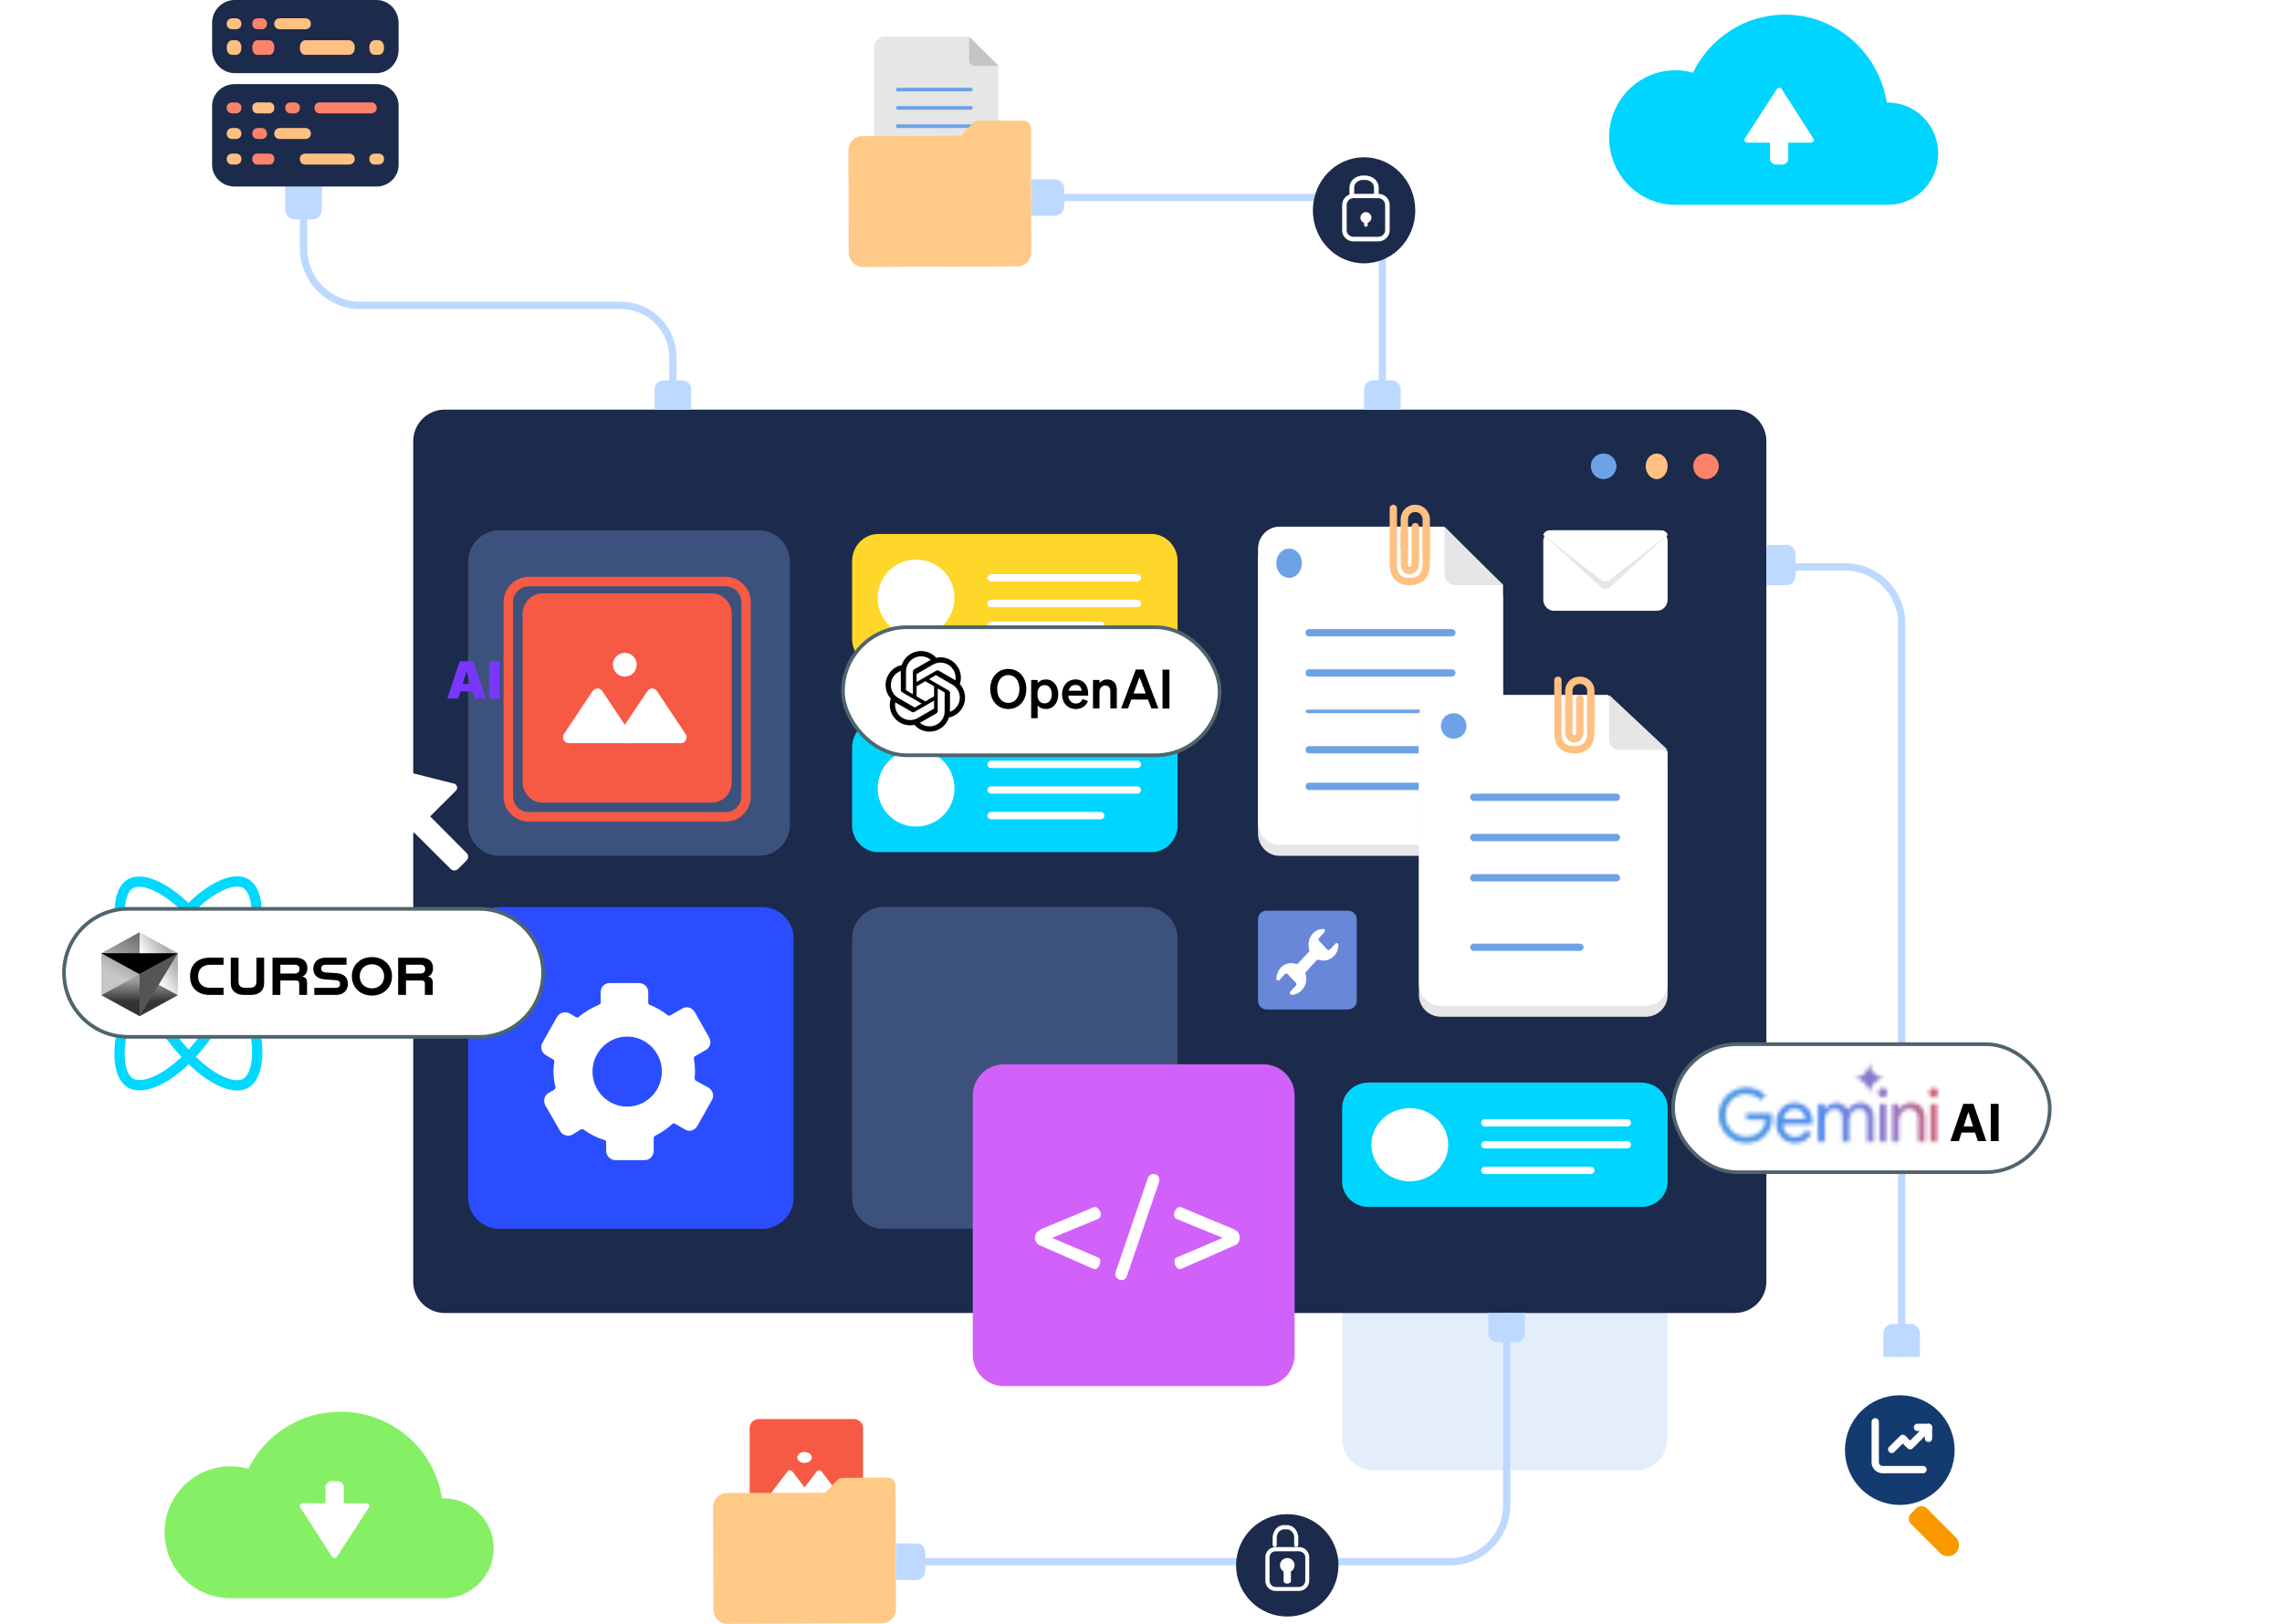 <svg width="624" height="444" viewBox="0 0 624 444" fill="none" xmlns="http://www.w3.org/2000/svg">
<path opacity="0.18" d="M447.367 402H375.633C370.896 402 367 398.077 367 393.308V321.692C367 316.846 370.896 313 375.633 313H447.367C452.18 313 456 316.846 456 321.692V393.308C456 398.077 452.18 402 447.367 402Z" fill="#6EA2E6"/>
<path d="M474.383 359H121.617C116.889 359 113 355.178 113 350.438V120.638C113 115.822 116.889 112 121.617 112H474.383C479.111 112 483 115.822 483 120.638V350.438C483 355.178 479.111 359 474.383 359Z" fill="#1C2A4B"/>
<path d="M470 127.46C470 129.391 468.391 131 466.46 131C464.529 131 463 129.391 463 127.46C463 125.529 464.529 124 466.46 124C468.391 124 470 125.529 470 127.46Z" fill="#FC826A"/>
<path d="M456 127.46C456 129.391 454.69 131 453.034 131C451.379 131 450 129.391 450 127.46C450 125.529 451.379 124 453.034 124C454.69 124 456 125.529 456 127.46Z" fill="#FFC182"/>
<path d="M442 127.46C442 129.391 440.391 131 438.46 131C436.529 131 435 129.391 435 127.46C435 125.529 436.529 124 438.46 124C440.391 124 442 125.529 442 127.46Z" fill="#6EA2E6"/>
<path d="M207.533 234H136.543C131.78 234 128 230.154 128 225.385V153.692C128 148.923 131.78 145 136.543 145H207.533C212.22 145 216 148.923 216 153.692V225.385C216 230.154 212.22 234 207.533 234Z" fill="#3D517D"/>
<path d="M313.367 336H241.633C236.82 336 233 332.197 233 327.405V256.595C233 251.879 236.82 248 241.633 248H313.367C318.104 248 322 251.879 322 256.595V327.405C322 332.197 318.104 336 313.367 336Z" fill="#3D517D"/>
<path d="M208.367 336H136.633C131.896 336 128 332.197 128 327.405V256.595C128 251.879 131.896 248 136.633 248H208.367C213.104 248 217 251.879 217 256.595V327.405C217 332.197 213.104 336 208.367 336Z" fill="#2A4EFF"/>
<path fill-rule="evenodd" clip-rule="evenodd" d="M194.629 300.855L190.685 307.849C189.939 309.141 188.447 309.571 187.274 308.818L184.503 307.204C184.29 307.096 184.077 307.096 183.864 307.311C182.443 308.603 180.879 309.679 179.174 310.54C178.961 310.647 178.748 310.862 178.748 311.078V314.629C178.748 316.028 177.682 317.211 176.296 317.211H168.302C166.917 317.211 165.744 316.028 165.744 314.629V312.261C165.744 312.046 165.638 311.831 165.318 311.723C163.186 311.078 161.268 310.109 159.563 308.818C159.349 308.71 159.03 308.71 158.816 308.818L156.578 310.217C155.299 310.862 153.807 310.432 153.167 309.248L149.117 302.254C148.478 301.07 148.798 299.456 150.077 298.81L151.569 297.949C151.782 297.734 151.888 297.519 151.888 297.196C151.533 295.833 151.356 294.434 151.356 292.999C151.356 292.067 151.427 291.17 151.569 290.309C151.675 289.986 151.462 289.771 151.249 289.663L149.224 288.48C148.051 287.726 147.625 286.22 148.371 285.036L152.315 278.041C153.061 276.858 154.553 276.427 155.726 277.073L157.537 278.149C157.751 278.257 158.07 278.257 158.284 278.041C159.882 276.643 161.801 275.567 163.826 274.706C164.039 274.598 164.252 274.383 164.252 274.168V271.262C164.252 269.863 165.318 268.787 166.704 268.787H174.698C176.083 268.787 177.256 269.863 177.256 271.262V274.168C177.256 274.383 177.362 274.598 177.575 274.706C179.423 275.423 181.093 276.392 182.585 277.611C182.798 277.719 183.118 277.719 183.331 277.611L186.528 275.782C187.701 275.028 189.193 275.459 189.939 276.643L193.883 283.637C194.629 284.929 194.202 286.435 193.03 287.081L190.046 288.802C189.833 288.91 189.726 289.233 189.726 289.448C189.939 290.596 190.046 291.78 190.046 292.999C190.046 293.573 190.01 294.183 189.939 294.829C189.939 295.044 190.046 295.259 190.259 295.474L193.776 297.411C194.949 298.164 195.375 299.671 194.629 300.855ZM180.986 292.999C180.986 287.726 176.723 283.422 171.5 283.422C166.277 283.422 162.014 287.726 162.014 292.999C162.014 298.272 166.277 302.576 171.5 302.576C176.723 302.576 180.986 298.272 180.986 292.999Z" fill="white"/>
<path d="M314.819 182H240.181C236.209 182 233 178.72 233 174.659V153.419C233 149.358 236.209 146 240.181 146H314.819C318.791 146 322 149.358 322 153.419V174.659C322 178.72 318.791 182 314.819 182Z" fill="#FFD72A"/>
<path d="M261 163.461C261 169.316 256.316 174 250.461 174C244.684 174 240 169.316 240 163.461C240 157.684 244.684 153 250.461 153C256.316 153 261 157.684 261 163.461Z" fill="white"/>
<path d="M311.002 159H270.998C270.461 159 270 158.538 270 158C270 157.462 270.461 157 270.998 157H311.002C311.539 157 312 157.462 312 158C312 158.538 311.539 159 311.002 159Z" fill="white"/>
<path d="M311.002 166H270.998C270.461 166 270 165.6 270 165.04C270 164.4 270.461 164 270.998 164H311.002C311.539 164 312 164.4 312 165.04C312 165.6 311.539 166 311.002 166Z" fill="white"/>
<path d="M301.002 172H270.998C270.46 172 270 171.538 270 171C270 170.462 270.46 170 270.998 170H301.002C301.54 170 302 170.462 302 171C302 171.538 301.54 172 301.002 172Z" fill="white"/>
<path d="M314.819 233H240.181C236.209 233 233 229.713 233 225.643V204.357C233 200.287 236.209 197 240.181 197H314.819C318.791 197 322 200.287 322 204.357V225.643C322 229.713 318.791 233 314.819 233Z" fill="#00D5FF"/>
<path d="M261 215.539C261 221.316 256.316 226 250.461 226C244.684 226 240 221.316 240 215.539C240 209.684 244.684 205 250.461 205C256.316 205 261 209.684 261 215.539Z" fill="white"/>
<path d="M311.002 210H270.998C270.461 210 270 209.6 270 209.04C270 208.4 270.461 208 270.998 208H311.002C311.539 208 312 208.4 312 209.04C312 209.6 311.539 210 311.002 210Z" fill="white"/>
<path d="M311.002 217H270.998C270.461 217 270 216.538 270 216C270 215.462 270.461 215 270.998 215H311.002C311.539 215 312 215.462 312 216C312 216.538 311.539 217 311.002 217Z" fill="white"/>
<path d="M301.002 224H270.998C270.46 224 270 223.538 270 223C270 222.462 270.46 222 270.998 222H301.002C301.54 222 302 222.462 302 223C302 223.538 301.54 224 301.002 224Z" fill="white"/>
<path d="M448.819 330H374.181C370.285 330 367 326.902 367 323.067V302.933C367 299.098 370.285 296 374.181 296H448.819C452.791 296 456 299.098 456 302.933V323.067C456 326.902 452.791 330 448.819 330Z" fill="#00D5FF"/>
<path d="M396 312.963C396 318.465 391.298 323 385.5 323C379.702 323 375 318.465 375 312.963C375 307.461 379.702 303 385.5 303C391.298 303 396 307.461 396 312.963Z" fill="white"/>
<path d="M445.026 308H405.974C405.45 308 405 307.538 405 307C405 306.462 405.45 306 405.974 306H445.026C445.55 306 446 306.462 446 307C446 307.538 445.55 308 445.026 308Z" fill="white"/>
<path d="M445.026 314H405.974C405.45 314 405 313.538 405 313C405 312.462 405.45 312 405.974 312H445.026C445.55 312 446 312.462 446 313C446 313.538 445.55 314 445.026 314Z" fill="white"/>
<path d="M435.036 321H405.964C405.445 321 405 320.538 405 320C405 319.462 405.445 319 405.964 319H435.036C435.555 319 436 319.462 436 320C436 320.538 435.555 321 435.036 321Z" fill="white"/>
<path d="M345.464 379H274.536C269.852 379 266 375.194 266 370.474V299.526C266 294.806 269.852 291 274.536 291H345.464C350.148 291 354 294.806 354 299.526V370.474C354 375.194 350.148 379 345.464 379Z" fill="#D062F9"/>
<path d="M284.344 340.502C283.946 340.351 283.622 340.074 283.373 339.671C283.124 339.268 283 338.84 283 338.387C283 337.933 283.124 337.505 283.373 337.102C283.672 336.699 284.095 336.372 284.643 336.12L299.058 330.076C299.207 330.025 299.332 330 299.432 330C299.78 330 300.129 330.227 300.477 330.68C300.826 331.133 301 331.612 301 332.116C301 332.67 300.726 333.073 300.178 333.324L287.705 338.462L300.253 343.827C300.651 343.978 300.851 344.33 300.851 344.884C300.851 345.388 300.701 345.867 300.402 346.32C300.104 346.773 299.78 347 299.432 347C299.332 347 299.232 347 299.133 347L284.344 340.502Z" fill="white"/>
<path d="M305.542 349.54C305.181 349.284 305 348.926 305 348.466C305 348.21 305.052 347.903 305.155 347.545L313.748 322.458C313.852 321.997 314.058 321.639 314.368 321.384C314.677 321.128 315.013 321 315.374 321C315.787 321 316.174 321.128 316.535 321.384C316.845 321.69 317 322.074 317 322.534C317 322.79 316.948 323.097 316.845 323.455L308.174 348.849C307.916 349.616 307.426 350 306.703 350C306.239 350 305.852 349.847 305.542 349.54Z" fill="white"/>
<path d="M322.568 347C322.22 347 321.896 346.773 321.598 346.32C321.299 345.867 321.149 345.388 321.149 344.884C321.149 344.33 321.349 343.978 321.747 343.827L334.369 338.462L321.822 333.324C321.274 333.073 321 332.67 321 332.116C321.05 331.612 321.224 331.133 321.523 330.68C321.871 330.227 322.245 330 322.643 330C322.693 330 322.793 330.025 322.942 330.076L337.432 336.12C337.979 336.372 338.378 336.699 338.627 337.102C338.876 337.505 339 337.933 339 338.387C339 338.84 338.876 339.268 338.627 339.671C338.427 340.074 338.104 340.351 337.656 340.502L322.867 347C322.768 347 322.668 347 322.568 347Z" fill="white"/>
<path d="M264.816 10H241.976C240.339 10 239 11.344 239 12.986V50.014C239 51.656 240.339 53 241.976 53H269.95C271.661 53 273 51.656 273 50.014V17.838L264.816 10Z" fill="#E6E6E6"/>
<path d="M265 10L273 18H266.382C265.582 18 265 17.314 265 16.552V10Z" fill="#C4C4C4"/>
<path d="M265.465 41H245.458C245.229 41 245 40.769 245 40.538C245 40.231 245.229 40 245.458 40H265.465C265.771 40 266 40.231 266 40.538C266 40.769 265.771 41 265.465 41Z" fill="#6EA2E6"/>
<path d="M265.465 35H245.458C245.229 35 245 34.769 245 34.462C245 34.154 245.229 34 245.458 34H265.465C265.771 34 266 34.154 266 34.462C266 34.769 265.771 35 265.465 35Z" fill="#6EA2E6"/>
<path d="M265.465 30H245.458C245.229 30 245 29.769 245 29.462C245 29.231 245.229 29 245.458 29H265.465C265.771 29 266 29.231 266 29.462C266 29.769 265.771 30 265.465 30Z" fill="#6EA2E6"/>
<path d="M265.465 25H245.458C245.229 25 245 24.769 245 24.538C245 24.231 245.229 24 245.458 24H265.465C265.771 24 266 24.231 266 24.538C266 24.769 265.771 25 265.465 25Z" fill="#6EA2E6"/>
<path d="M260.467 46H245.457C245.229 46 245 45.769 245 45.462C245 45.231 245.229 45 245.457 45H260.467C260.771 45 261 45.231 261 45.462C261 45.769 260.771 46 260.467 46Z" fill="#6EA2E6"/>
<path d="M265.942 33.691L262.746 37.146L235.805 37.223C233.674 37.223 232 38.912 232 41.061L232.076 69.161C232.076 71.234 233.826 73 235.881 73L278.195 72.847C280.326 72.847 282 71.157 282 69.008L281.924 40.294V37.069V35.073C281.924 33.921 280.935 33 279.793 33H267.464C266.931 33 266.323 33.307 265.942 33.691Z" fill="#FFC987"/>
<path d="M288.25 59H282V49H288.25C289.75 49 291 50.061 291 51.424V56.576C291 57.864 289.75 59 288.25 59Z" fill="#BDD9FF"/>
<path d="M383 106.444V112H373V106.444C373 105.111 374.128 104 375.481 104H380.519C381.872 104 383 105.111 383 106.444Z" fill="#BDD9FF"/>
<path d="M287 54H362.607C371.133 54 378 60.89 378 69.371V112" stroke="#BDD9FF" stroke-width="2" stroke-miterlimit="10"/>
<path d="M488.607 160H483V149H488.607C489.953 149 491 150.167 491 151.667V157.333C491 158.75 489.953 160 488.607 160Z" fill="#BDD9FF"/>
<path d="M525 364.667V371H515V364.667C515 363.25 516.061 362 517.424 362H522.5C523.864 362 525 363.25 525 364.667Z" fill="#BDD9FF"/>
<path d="M487 155H504.564C513.081 155 520 161.936 520 170.472V371" stroke="#BDD9FF" stroke-width="2" stroke-miterlimit="10"/>
<path d="M233.423 417H207.499C206.093 417 205 415.97 205 414.645V390.355C205 389.104 206.093 388 207.499 388H233.423C234.829 388 236 389.104 236 390.355V414.645C236 415.97 234.829 417 233.423 417Z" fill="#F65944"/>
<path d="M211.846 409H220.166C220.782 409 221.244 408.309 220.859 407.825L216.699 402.363C216.314 401.879 215.621 401.879 215.313 402.363L211.153 407.825C210.767 408.309 211.153 409 211.846 409Z" fill="white"/>
<path d="M219.845 409H228.155C228.848 409 229.232 408.309 228.848 407.825L224.693 402.363C224.385 401.879 223.615 401.879 223.307 402.363L219.152 407.825C218.768 408.309 219.152 409 219.845 409Z" fill="white"/>
<path d="M222 398.5C222 399.286 221.122 400 219.951 400C218.878 400 218 399.286 218 398.5C218 397.714 218.878 397 219.951 397C221.122 397 222 397.714 222 398.5Z" fill="white"/>
<path d="M228.942 404.691L225.67 408.146L198.805 408.223C196.674 408.223 195 409.912 195 412.061L195.076 440.161C195.076 442.311 196.75 444 198.881 444L241.195 443.846C243.25 443.846 245 442.157 245 440.008L244.924 411.294L244.848 408.069V406.15C244.848 404.921 243.935 404 242.793 404L230.464 404.077C229.855 404.077 229.323 404.307 228.942 404.691Z" fill="#FFC987"/>
<path d="M250.607 422H245V432H250.607C251.953 432 253 430.939 253 429.576V424.424C253 423.061 251.953 422 250.607 422Z" fill="#BDD9FF"/>
<path d="M417 364.63V359H407V364.63C407 365.889 408.136 367 409.424 367H414.576C415.939 367 417 365.889 417 364.63Z" fill="#BDD9FF"/>
<path d="M249 427H396.523C405.062 427 412 420.063 412 411.525V359" stroke="#BDD9FF" stroke-width="2" stroke-miterlimit="10"/>
<path d="M88 57.25V51H78V57.25C78 58.75 79.136 60 80.424 60H85.576C86.939 60 88 58.75 88 57.25Z" fill="#BDD9FF"/>
<path d="M179 106.444V112H189V106.444C189 105.111 187.939 104 186.576 104H181.424C180.061 104 179 105.111 179 106.444Z" fill="#BDD9FF"/>
<path d="M83 55V67.905C83 76.508 89.963 83.498 98.533 83.498H169.768C177.649 83.498 184 89.873 184 97.785V109" stroke="#BDD9FF" stroke-width="2" stroke-miterlimit="10"/>
<path d="M394.796 147H349.879C346.638 147 344 149.714 344 153.048V227.952C344 231.286 346.638 234 349.879 234H405.121C408.362 234 411 231.286 411 227.952V162.896L394.796 147Z" fill="#E6E6E6"/>
<path d="M394.796 144H349.879C346.638 144 344 146.714 344 150.048V224.952C344 228.286 346.638 231 349.879 231H405.121C408.362 231 411 228.286 411 224.952V159.896L394.796 144Z" fill="white"/>
<path d="M395 144L411 160H397.902C396.339 160 395 158.673 395 156.956V144Z" fill="#E6E6E6"/>
<path d="M397.004 206H357.92C357.383 206 357 205.538 357 205C357 204.462 357.383 204 357.92 204H397.004C397.54 204 398 204.462 398 205C398 205.538 397.54 206 397.004 206Z" fill="#6EA2E6"/>
<path d="M397.004 195H357.92C357.383 195 357 194.76 357 194.48C357 194.2 357.383 194 357.92 194H397.004C397.54 194 398 194.2 398 194.48C398 194.76 397.54 195 397.004 195Z" fill="#6EA2E6"/>
<path d="M397.004 185H357.92C357.383 185 357 184.52 357 184.04C357 183.48 357.383 183 357.92 183H397.004C397.54 183 398 183.48 398 184.04C398 184.52 397.54 185 397.004 185Z" fill="#6EA2E6"/>
<path d="M397.004 174H357.92C357.383 174 357 173.6 357 173.04C357 172.48 357.383 172 357.92 172H397.004C397.54 172 398 172.48 398 173.04C398 173.6 397.54 174 397.004 174Z" fill="#6EA2E6"/>
<path d="M388.059 216H357.941C357.392 216 357 215.6 357 215.04C357 214.48 357.392 214 357.941 214H388.059C388.608 214 389 214.48 389 215.04C389 215.6 388.608 216 388.059 216Z" fill="#6EA2E6"/>
<path d="M356 153.96C356 156.222 354.444 158 352.465 158C350.556 158 349 156.222 349 153.96C349 151.778 350.556 150 352.465 150C354.444 150 356 151.778 356 153.96Z" fill="#6EA2E6"/>
<path d="M439.613 193H393.973C390.68 193 388 195.654 388 198.914V272.086C388 275.346 390.68 278 393.973 278H450.027C453.32 278 456 275.346 456 272.086V208.468L439.613 193Z" fill="#E6E6E6"/>
<path d="M439.613 190H393.973C390.68 190 388 192.654 388 195.914V269.086C388 272.346 390.68 275 393.973 275H450.027C453.32 275 456 272.346 456 269.086V205.468L439.613 190Z" fill="white"/>
<path d="M440 190L456 205H442.916C441.271 205 440 203.75 440 202.206V190Z" fill="#E6E6E6"/>
<path d="M442.006 241H402.994C402.459 241 402 240.6 402 240.04C402 239.48 402.459 239 402.994 239H442.006C442.541 239 443 239.48 443 240.04C443 240.6 442.541 241 442.006 241Z" fill="#6EA2E6"/>
<path d="M442.006 230H402.994C402.459 230 402 229.538 402 229C402 228.462 402.459 228 402.994 228H442.006C442.541 228 443 228.462 443 229C443 229.538 442.541 230 442.006 230Z" fill="#6EA2E6"/>
<path d="M442.006 219H402.994C402.459 219 402 218.52 402 217.96C402 217.4 402.459 217 402.994 217H442.006C442.541 217 443 217.4 443 217.96C443 218.52 442.541 219 442.006 219Z" fill="#6EA2E6"/>
<path d="M432.015 260H402.985C402.455 260 402 259.538 402 259C402 258.462 402.455 258 402.985 258H432.015C432.545 258 433 258.462 433 259C433 259.538 432.545 260 432.015 260Z" fill="#6EA2E6"/>
<path d="M401 198.5C401 200.429 399.429 202 397.5 202C395.571 202 394 200.429 394 198.5C394 196.571 395.571 195 397.5 195C399.429 195 401 196.571 401 198.5Z" fill="#6EA2E6"/>
<path d="M368.646 276H346.281C345.03 276 344 274.89 344 273.633V251.367C344 250.036 345.03 249 346.281 249H368.646C369.896 249 371 250.036 371 251.367V273.633C371 274.89 369.896 276 368.646 276Z" fill="#6887D9"/>
<path d="M357.071 265.774L360.071 262.51C360.214 262.434 360.429 262.358 360.643 262.434C362 262.889 363.571 262.586 364.714 261.447C365.571 260.612 365.929 259.549 366 258.41C366 257.954 365.429 257.651 365.143 258.03L363.786 259.473C363.429 259.853 363.143 259.853 362.929 259.625L360.643 257.195C360.5 257.043 360.5 256.664 360.643 256.512L362.143 254.842C362.5 254.538 362.286 253.931 361.786 254.007C360.786 254.007 359.786 254.386 359 255.221C357.857 256.436 357.571 258.182 358 259.701C358.071 259.852 358.071 260.08 357.929 260.232L354.929 263.421C354.786 263.573 354.571 263.649 354.357 263.573C353 263.041 351.429 263.421 350.286 264.484C349.5 265.319 349.071 266.458 349 267.521C349 268.052 349.571 268.28 349.857 267.976L351.357 266.306C351.571 266.154 351.929 266.154 352.071 266.306L354.357 268.735C354.571 268.963 354.571 269.267 354.357 269.495L352.857 271.089C352.5 271.469 352.786 272 353.214 272C354.214 272 355.214 271.544 356 270.709C357.143 269.57 357.429 267.824 357 266.306C356.929 266.078 356.929 265.85 357.071 265.774Z" fill="white"/>
<path d="M435 191.023V200.487C435 202.379 434.231 205 430.538 205C426.615 205 426 202.379 426 200.487V186" stroke="#FFC182" stroke-width="2" stroke-miterlimit="10" stroke-linecap="round"/>
<path d="M435 198V188.769C435 187.562 433.95 186 432 186C429.975 186 429 187.562 429 188.769V196.012" stroke="#FFC182" stroke-width="2" stroke-miterlimit="10" stroke-linecap="round"/>
<path d="M429 192.571V199.531C429 200.279 428.931 202 430.464 202C432.137 202 431.997 200.279 431.997 199.531V191" stroke="#FFC182" stroke-width="2" stroke-miterlimit="10" stroke-linecap="round"/>
<path d="M390 144.211V154.249C390 156.241 389.302 159 385.5 159C381.621 159 381 156.241 381 154.249V139" stroke="#FFC182" stroke-width="2" stroke-miterlimit="10" stroke-linecap="round"/>
<path d="M390 152V142C390 140.692 389.013 139 386.962 139C384.987 139 384 140.692 384 142V149.846" stroke="#FFC182" stroke-width="2" stroke-miterlimit="10" stroke-linecap="round"/>
<path d="M384.003 145.784V153.324C384.003 154.135 383.864 156 385.396 156C387.137 156 386.997 154.135 386.997 153.324V144" stroke="#FFC182" stroke-width="2" stroke-miterlimit="10" stroke-linecap="round"/>
<path d="M458.151 56C458.378 56 472.143 56 472.143 56H504.134H516.235C523.874 56 530 49.778 530 42.021C530 34.34 523.874 28.041 516.235 28.041C516.134 28.093 516.034 28.118 515.933 28.118C513.815 14.446 502.168 4 488.101 4C477.059 4 467.529 10.452 462.916 19.9C461.403 19.439 459.815 19.208 458.151 19.208C448.092 19.208 440 27.427 440 37.566C440 47.781 448.092 56 458.151 56Z" fill="#00D5FF"/>
<path d="M495.215 39H477.785C477.182 39 476.804 38.367 477.106 37.875L485.859 24.369C486.16 23.877 486.915 23.877 487.217 24.369L495.894 37.945C496.196 38.437 495.818 39 495.215 39Z" fill="white"/>
<path d="M485.727 45H487.273C488.182 45 489 44.276 489 43.472V30.528C489 29.724 488.273 29.08 487.273 29.08L485.727 29C484.818 29 484 29.724 484 30.528V43.472C484 44.276 484.818 45 485.727 45Z" fill="white"/>
<path d="M63.076 437C63.303 437 77.143 437 77.143 437H109.059H121.235C128.798 437 135 430.898 135 423.365C135 415.756 128.798 409.654 121.235 409.654C121.134 409.654 121.008 409.654 120.857 409.654C118.815 396.245 107.168 386 93.101 386C82.059 386 72.454 392.328 67.916 401.594C66.403 401.142 64.74 400.916 63.076 400.916C53.092 400.916 45 408.976 45 418.996C45 428.939 53.092 437 63.076 437Z" fill="#85F065"/>
<path d="M82.785 411L100.215 411.07C100.818 411.07 101.196 411.63 100.894 412.12L92.141 425.632C91.84 426.123 91.085 426.123 90.783 425.632L82.106 412.12C81.804 411.63 82.182 411 82.785 411Z" fill="white"/>
<path d="M92.273 405H90.727C89.818 405 89 405.682 89 406.439V418.636C89 419.394 89.818 420 90.727 420H92.273C93.182 420 94 419.394 94 418.636V406.439C94 405.682 93.182 405 92.273 405Z" fill="white"/>
<path d="M194.595 219.45H148.402C145.355 219.45 142.898 216.978 142.898 213.863V167.837C142.898 164.771 145.355 162.25 148.402 162.25H194.595C197.641 162.25 200.098 164.771 200.098 167.837V213.863C200.098 216.978 197.641 219.45 194.595 219.45Z" fill="#F65944"/>
<path d="M198.385 223.35H144.615C141.534 223.35 139 220.873 139 217.752V164.598C139 161.526 141.534 159 144.615 159H198.385C201.466 159 204 161.526 204 164.598V217.752C204 220.873 201.466 223.35 198.385 223.35Z" stroke="#F65944" stroke-width="2.6" stroke-miterlimit="10"/>
<path d="M155.549 203.2H171.178C172.464 203.2 173.255 201.741 172.513 200.685L164.699 188.967C164.056 188.011 162.671 188.011 162.028 188.967L154.214 200.685C153.522 201.741 154.264 203.2 155.549 203.2Z" fill="white"/>
<path d="M170.498 203.2H186.168C187.454 203.2 188.195 201.741 187.454 200.685L179.643 188.967C179 188.011 177.616 188.011 177.023 188.967L169.163 200.685C168.471 201.741 169.213 203.2 170.498 203.2Z" fill="white"/>
<path d="M174.102 181.75C174.102 183.561 172.663 185 170.852 185C169.093 185 167.602 183.561 167.602 181.75C167.602 179.939 169.093 178.5 170.852 178.5C172.663 178.5 174.102 179.939 174.102 181.75Z" fill="white"/>
<path d="M124.672 216.194L106.14 234.673C105.517 235.294 104.349 234.984 104.116 234.13L98.042 209.439C97.808 208.585 98.587 207.809 99.444 208.042L124.127 214.253C124.984 214.409 125.295 215.573 124.672 216.194Z" fill="white"/>
<path d="M125.261 237.592L127.592 235.261C128.136 234.717 128.136 233.784 127.592 233.24L113.837 219.408C113.216 218.864 112.283 218.864 111.739 219.408L109.408 221.739C108.864 222.283 108.864 223.216 109.408 223.837L123.24 237.592C123.784 238.136 124.717 238.136 125.261 237.592Z" fill="white"/>
<path d="M366 428C366 435.727 359.727 442 352 442C344.273 442 338 435.727 338 428C338 420.273 344.273 414 352 414C359.727 414 366 420.273 366 428Z" fill="#1C2A4B"/>
<path d="M354.72 419.051C354.673 418.848 354.58 418.671 354.44 418.519C354.44 418.468 354.417 418.418 354.37 418.367C354.323 418.266 354.23 418.139 354.09 417.987C354.09 417.987 354.067 417.962 354.02 417.911C353.74 417.658 353.437 417.43 353.11 417.228C353.063 417.228 353.017 417.228 352.97 417.228C352.83 417.177 352.69 417.127 352.55 417.076C352.503 417.076 352.457 417.051 352.41 417C352.223 417 352.037 417 351.85 417H351.15C350.963 417 350.777 417 350.59 417C350.543 417.051 350.497 417.076 350.45 417.076C350.31 417.127 350.17 417.177 350.03 417.228C349.983 417.228 349.937 417.228 349.89 417.228C349.563 417.43 349.26 417.658 348.98 417.911C348.933 417.962 348.91 417.987 348.91 417.987C348.817 418.139 348.723 418.266 348.63 418.367C348.583 418.418 348.56 418.468 348.56 418.519C348.467 418.671 348.373 418.848 348.28 419.051C348.093 419.456 348 419.886 348 420.342V422.392C348 422.772 348.28 423 348.56 423C348.91 423 349.12 422.772 349.12 422.392V420.342C349.12 420.038 349.19 419.759 349.33 419.506C349.377 419.304 349.447 419.152 349.54 419.051C349.587 419 349.633 418.949 349.68 418.899C349.773 418.747 349.89 418.62 350.03 418.519C350.03 418.519 350.053 418.519 350.1 418.519C350.24 418.418 350.38 418.342 350.52 418.291C350.567 418.291 350.613 418.266 350.66 418.215C350.8 418.165 350.963 418.139 351.15 418.139H351.85C352.037 418.139 352.223 418.165 352.41 418.215C352.457 418.266 352.503 418.291 352.55 418.291C352.69 418.342 352.807 418.418 352.9 418.519C352.947 418.519 352.97 418.519 352.97 418.519C353.11 418.62 353.25 418.747 353.39 418.899C353.39 418.949 353.413 419 353.46 419.051C353.553 419.152 353.647 419.304 353.74 419.506C353.833 419.759 353.88 420.038 353.88 420.342V422.392C353.88 422.772 354.16 423 354.44 423C354.72 423 355 422.772 355 422.392V420.342C355 419.886 354.907 419.456 354.72 419.051Z" fill="white"/>
<path d="M352 433C351.5 433 351 432.721 351 432.349V429.744C351 429.279 351.5 429 352 429C352.5 429 353 429.279 353 429.744V432.349C353 432.721 352.5 433 352 433Z" fill="white"/>
<path fill-rule="evenodd" clip-rule="evenodd" d="M355.181 435H348.819C347.229 435 346 433.771 346 432.181V425.819C346 424.229 347.229 423 348.819 423H355.181C356.771 423 358 424.229 358 425.819V432.181C358 433.771 356.771 435 355.181 435ZM348.819 424.157C347.879 424.157 347.157 424.88 347.157 425.819V432.181C347.157 433.12 347.879 433.916 348.819 433.916H355.181C356.121 433.916 356.916 433.12 356.916 432.181V425.819C356.916 424.88 356.121 424.157 355.181 424.157H348.819Z" fill="white"/>
<path d="M354 427.939C354 429.03 353.059 430 352 430C350.941 430 350 429.03 350 427.939C350 426.849 350.941 426 352 426C353.059 426 354 426.849 354 427.939Z" fill="white"/>
<path d="M387 57.539C387 65.52 380.744 72 372.962 72C365.256 72 359 65.52 359 57.539C359 49.48 365.256 43 372.962 43C380.744 43 387 49.48 387 57.539Z" fill="#1C2A4B"/>
<path d="M376.758 50.1C376.65 49.9 376.542 49.725 376.434 49.575C376.381 49.525 376.354 49.475 376.354 49.425C376.246 49.325 376.138 49.2 376.03 49.05C375.976 49.05 375.95 49.025 375.95 48.975C375.626 48.675 375.249 48.45 374.818 48.3C374.818 48.3 374.791 48.3 374.737 48.3C374.576 48.2 374.414 48.15 374.253 48.15C374.199 48.1 374.145 48.075 374.091 48.075C373.875 48.025 373.66 48 373.444 48H372.556C372.34 48 372.125 48.025 371.909 48.075C371.855 48.075 371.801 48.1 371.747 48.15C371.586 48.15 371.424 48.2 371.263 48.3C371.209 48.3 371.182 48.3 371.182 48.3C370.751 48.45 370.374 48.675 370.051 48.975C370.051 49.025 370.024 49.05 369.97 49.05C369.862 49.2 369.754 49.325 369.647 49.425C369.647 49.475 369.62 49.525 369.566 49.575C369.458 49.725 369.35 49.9 369.242 50.1C369.081 50.5 369 50.925 369 51.375V53.4C369 53.7 369.242 54 369.647 54C369.97 54 370.293 53.7 370.293 53.4V51.375C370.293 51.075 370.347 50.8 370.455 50.55C370.508 50.35 370.616 50.175 370.778 50.025C370.778 50.025 370.805 50 370.859 49.95C370.966 49.8 371.101 49.675 371.263 49.575C371.317 49.575 371.343 49.575 371.343 49.575C371.505 49.475 371.667 49.4 371.828 49.35C371.882 49.3 371.936 49.275 371.99 49.275C372.205 49.225 372.394 49.2 372.556 49.2H373.444C373.606 49.2 373.795 49.225 374.01 49.275C374.064 49.275 374.118 49.3 374.172 49.35C374.333 49.4 374.495 49.475 374.657 49.575C374.657 49.575 374.684 49.575 374.737 49.575C374.899 49.675 375.034 49.8 375.141 49.95C375.195 50 375.222 50.025 375.222 50.025C375.384 50.175 375.492 50.35 375.546 50.55C375.653 50.8 375.707 51.075 375.707 51.375V53.4C375.707 53.7 376.03 54 376.354 54C376.758 54 377 53.7 377 53.4V51.375C377 50.925 376.919 50.5 376.758 50.1Z" fill="white"/>
<path d="M373.467 62C373.2 62 373 61.791 373 61.442V59.558C373 59.209 373.2 59 373.467 59C373.8 59 374 59.209 374 59.558V61.442C374 61.791 373.8 62 373.467 62Z" fill="white"/>
<path fill-rule="evenodd" clip-rule="evenodd" d="M376.886 66H370.114C368.401 66 367 64.669 367 62.946V56.054C367 54.331 368.401 53 370.114 53H376.886C378.599 53 380 54.331 380 56.054V62.946C380 64.669 378.599 66 376.886 66ZM370.114 54.175C369.102 54.175 368.245 55.036 368.245 56.054V62.946C368.245 63.964 369.102 64.747 370.114 64.747H376.886C377.898 64.747 378.755 63.964 378.755 62.946V56.054C378.755 55.036 377.898 54.175 376.886 54.175H370.114Z" fill="white"/>
<path d="M375 59.5C375 60.294 374.364 61 373.455 61C372.636 61 372 60.294 372 59.5C372 58.706 372.636 58 373.455 58C374.364 58 375 58.706 375 59.5Z" fill="white"/>
<path d="M453.09 167H424.91C423.302 167 422 165.601 422 163.968V147.954C422 146.322 423.302 145 424.91 145H453.09C454.698 145 456 146.322 456 147.954V163.968C456 165.601 454.698 167 453.09 167Z" fill="white"/>
<g style="mix-blend-mode:multiply">
<path d="M454.145 145H423.854C423.004 145 422.309 145.538 422 146.229L437.841 160.597C438.536 161.134 439.464 161.134 440.159 160.597L456 146.229C455.768 145.538 454.995 145 454.145 145Z" fill="#E6E6E6"/>
</g>
<path d="M454.145 145H423.854C423.004 145 422.309 145.541 422 146.236L437.841 158.594C438.536 159.135 439.464 159.135 440.159 158.594L456 146.236C455.768 145.541 454.995 145 454.145 145Z" fill="white"/>
<path d="M102.907 51H64.168C60.783 51 58 48.361 58 45.063V28.937C58 25.639 60.783 23 64.168 23H102.907C106.292 23 109 25.639 109 28.937V45.063C109 48.361 106.292 51 102.907 51Z" fill="#1C2A4B"/>
<path d="M64.566 31H63.509C62.679 31 62 30.357 62 29.643V29.357C62 28.571 62.679 28 63.509 28H64.566C65.321 28 66 28.571 66 29.357V29.643C66 30.357 65.321 31 64.566 31Z" fill="#FC826A"/>
<path d="M80.491 31H79.434C78.679 31 78 30.357 78 29.643V29.357C78 28.571 78.679 28 79.434 28H80.491C81.321 28 82 28.571 82 29.357V29.643C82 30.357 81.321 31 80.491 31Z" fill="#FC826A"/>
<path d="M73.681 31H70.319C69.593 31 69 30.357 69 29.643V29.357C69 28.571 69.593 28 70.319 28H73.681C74.407 28 75 28.571 75 29.357V29.643C75 30.357 74.407 31 73.681 31Z" fill="#FFC182"/>
<path d="M101.538 31H87.462C86.615 31 86 30.357 86 29.643V29.357C86 28.571 86.615 28 87.462 28H101.538C102.308 28 103 28.571 103 29.357V29.643C103 30.357 102.308 31 101.538 31Z" fill="#FC826A"/>
<path d="M64.566 45H63.509C62.679 45 62 44.357 62 43.571V43.357C62 42.571 62.679 42 63.509 42H64.566C65.321 42 66 42.571 66 43.357V43.571C66 44.357 65.321 45 64.566 45Z" fill="#FFC182"/>
<path d="M103.538 45H102.462C101.615 45 101 44.357 101 43.571V43.357C101 42.571 101.615 42 102.462 42H103.538C104.385 42 105 42.571 105 43.357V43.571C105 44.357 104.385 45 103.538 45Z" fill="#FFC182"/>
<path d="M73.681 45H70.319C69.593 45 69 44.357 69 43.571V43.357C69 42.571 69.593 42 70.319 42H73.681C74.407 42 75 42.571 75 43.357V43.571C75 44.357 74.407 45 73.681 45Z" fill="#FC826A"/>
<path d="M95.438 45H83.484C82.625 45 82 44.357 82 43.571V43.357C82 42.571 82.625 42 83.484 42H95.438C96.297 42 97 42.571 97 43.357V43.571C97 44.357 96.297 45 95.438 45Z" fill="#FFC182"/>
<path d="M64.566 38H63.509C62.679 38 62 37.429 62 36.643V36.429C62 35.643 62.679 35 63.509 35H64.566C65.321 35 66 35.643 66 36.429V36.643C66 37.429 65.321 38 64.566 38Z" fill="#FFC182"/>
<path d="M71.538 38H70.462C69.615 38 69 37.429 69 36.643V36.429C69 35.643 69.615 35 70.462 35H71.538C72.385 35 73 35.643 73 36.429V36.643C73 37.429 72.385 38 71.538 38Z" fill="#FC826A"/>
<path d="M83.527 38H76.473C75.698 38 75 37.429 75 36.643V36.429C75 35.643 75.698 35 76.473 35H83.527C84.302 35 85 35.643 85 36.429V36.643C85 37.429 84.302 38 83.527 38Z" fill="#FFC182"/>
<path d="M102.907 20H64.168C60.783 20 58 17.121 58 13.619V6.303C58 2.802 60.783 0 64.168 0H102.907C106.292 0 109 2.802 109 6.303V13.619C109 17.121 106.292 20 102.907 20Z" fill="#1C2A4B"/>
<path d="M64.566 15H63.509C62.679 15 62 14.238 62 13.191V12.905C62 11.857 62.679 11 63.509 11H64.566C65.321 11 66 11.857 66 12.905V13.191C66 14.238 65.321 15 64.566 15Z" fill="#FFC182"/>
<path d="M103.538 15H102.462C101.615 15 101 14.238 101 13.191V12.905C101 11.857 101.615 11 102.462 11H103.538C104.385 11 105 11.857 105 12.905V13.191C105 14.238 104.385 15 103.538 15Z" fill="#FFC182"/>
<path d="M73.681 15H70.319C69.593 15 69 14.238 69 13.191V12.905C69 11.857 69.593 11 70.319 11H73.681C74.407 11 75 11.857 75 12.905V13.191C75 14.238 74.407 15 73.681 15Z" fill="#FC826A"/>
<path d="M95.438 15H83.484C82.625 15 82 14.238 82 13.191V12.905C82 11.857 82.625 11 83.484 11H95.438C96.297 11 97 11.857 97 12.905V13.191C97 14.238 96.297 15 95.438 15Z" fill="#FFC182"/>
<path d="M64.566 8H63.509C62.679 8 62 7.429 62 6.643V6.357C62 5.643 62.679 5 63.509 5H64.566C65.321 5 66 5.643 66 6.357V6.643C66 7.429 65.321 8 64.566 8Z" fill="#FFC182"/>
<path d="M71.538 8H70.462C69.615 8 69 7.429 69 6.643V6.357C69 5.643 69.615 5 70.462 5H71.538C72.385 5 73 5.643 73 6.357V6.643C73 7.429 72.385 8 71.538 8Z" fill="#FC826A"/>
<path d="M83.527 8H76.473C75.698 8 75 7.429 75 6.643V6.357C75 5.643 75.698 5 76.473 5H83.527C84.302 5 85 5.643 85 6.357V6.643C85 7.429 84.302 8 83.527 8Z" fill="#FFC182"/>
<g filter="url(#filter0_dddd_3201_8941)">
<path d="M34.408 238.856C38.627 236.46 45.023 238.995 51.488 244.871C57.994 239.038 64.41 236.547 68.612 238.973C72.815 241.399 73.863 248.2 72.064 256.751C80.387 259.412 85.782 263.685 85.815 268.537C85.849 273.45 80.379 277.844 71.916 280.613C73.749 289.327 72.68 296.261 68.408 298.688C64.189 301.086 57.791 298.55 51.325 292.673C44.82 298.505 38.406 300.996 34.204 298.57C30.002 296.144 28.952 289.343 30.75 280.793C22.428 278.132 17.033 273.86 17 269.008C16.967 264.095 22.437 259.701 30.899 256.932C29.067 248.218 30.137 241.284 34.408 238.856Z" fill="white"/>
</g>
<g clip-path="url(#clip0_3201_8941)">
<path d="M72.686 258.58C72.003 258.345 71.296 258.122 70.567 257.912C70.687 257.424 70.797 256.941 70.895 256.467C72.499 248.682 71.45 242.41 67.869 240.345C64.435 238.365 58.82 240.429 53.149 245.365C52.603 245.839 52.056 246.342 51.51 246.869C51.146 246.52 50.782 246.183 50.419 245.861C44.476 240.584 38.518 238.36 34.941 240.431C31.51 242.417 30.494 248.313 31.938 255.691C32.078 256.404 32.241 257.132 32.425 257.872C31.582 258.111 30.768 258.366 29.989 258.637C23.021 261.067 18.57 264.874 18.57 268.824C18.57 272.903 23.348 276.994 30.606 279.475C31.178 279.671 31.773 279.856 32.385 280.032C32.187 280.832 32.014 281.616 31.868 282.381C30.492 289.631 31.567 295.388 34.988 297.361C38.522 299.399 44.452 297.305 50.227 292.257C50.684 291.858 51.142 291.434 51.601 290.991C52.196 291.564 52.789 292.106 53.38 292.614C58.974 297.428 64.499 299.371 67.917 297.393C71.447 295.349 72.594 289.165 71.105 281.64C70.991 281.066 70.859 280.479 70.71 279.881C71.126 279.758 71.535 279.631 71.934 279.499C79.479 276.999 84.388 272.957 84.388 268.824C84.388 264.86 79.795 261.027 72.686 258.58ZM71.049 276.83C70.69 276.949 70.32 277.064 69.944 277.176C69.111 274.539 67.987 271.735 66.611 268.838C67.924 266.009 69.005 263.241 69.814 260.621C70.488 260.816 71.141 261.022 71.771 261.238C77.862 263.335 81.577 266.435 81.577 268.824C81.577 271.368 77.564 274.671 71.049 276.83ZM68.346 282.187C69.005 285.514 69.099 288.522 68.663 290.873C68.271 292.986 67.482 294.395 66.508 294.959C64.433 296.16 59.998 294.599 55.214 290.483C54.666 290.011 54.113 289.507 53.559 288.974C55.413 286.945 57.267 284.587 59.076 281.969C62.258 281.686 65.264 281.225 67.99 280.594C68.124 281.136 68.244 281.667 68.346 282.187ZM41.009 294.752C38.983 295.468 37.369 295.488 36.393 294.925C34.317 293.728 33.454 289.106 34.631 282.905C34.766 282.195 34.926 281.466 35.111 280.72C37.808 281.317 40.792 281.746 43.981 282.004C45.802 284.567 47.709 286.922 49.631 288.985C49.211 289.39 48.793 289.776 48.377 290.139C45.824 292.372 43.264 293.955 41.009 294.752ZM31.515 276.814C28.306 275.717 25.655 274.292 23.839 272.736C22.206 271.338 21.382 269.95 21.382 268.824C21.382 266.427 24.955 263.37 30.914 261.293C31.637 261.04 32.394 260.803 33.18 260.58C34.004 263.259 35.084 266.06 36.388 268.892C35.067 271.767 33.971 274.613 33.14 277.323C32.58 277.162 32.037 276.993 31.515 276.814ZM34.698 255.151C33.461 248.83 34.282 244.061 36.349 242.864C38.551 241.59 43.42 243.407 48.552 247.964C48.88 248.255 49.21 248.56 49.54 248.875C47.628 250.929 45.738 253.266 43.933 255.814C40.837 256.101 37.874 256.562 35.15 257.179C34.979 256.49 34.827 255.813 34.698 255.151ZM63.089 262.162C62.437 261.037 61.769 259.938 61.087 258.87C63.187 259.136 65.199 259.488 67.089 259.919C66.521 261.737 65.814 263.638 64.982 265.587C64.385 264.453 63.754 263.31 63.089 262.162ZM51.511 250.885C52.808 252.29 54.106 253.859 55.384 255.561C54.097 255.5 52.793 255.468 51.479 255.468C50.178 255.468 48.884 255.499 47.605 255.559C48.884 253.873 50.194 252.306 51.511 250.885ZM39.859 262.181C39.208 263.309 38.589 264.446 38.001 265.585C37.182 263.643 36.482 261.733 35.909 259.889C37.787 259.469 39.79 259.126 41.877 258.865C41.185 259.943 40.511 261.05 39.859 262.181V262.181ZM41.937 278.983C39.781 278.743 37.748 278.417 35.871 278.008C36.452 276.131 37.168 274.181 38.004 272.198C38.593 273.335 39.215 274.473 39.87 275.603H39.87C40.537 276.755 41.228 277.883 41.937 278.983ZM51.589 286.961C50.256 285.523 48.927 283.933 47.629 282.222C48.889 282.271 50.174 282.297 51.479 282.297C52.821 282.297 54.147 282.267 55.453 282.208C54.171 283.95 52.877 285.543 51.589 286.961ZM65.009 272.096C65.889 274.102 66.63 276.042 67.219 277.886C65.311 278.322 63.25 278.672 61.079 278.933C61.763 277.85 62.437 276.733 63.1 275.584C63.77 274.421 64.407 273.257 65.009 272.096ZM60.664 274.179C59.635 275.963 58.579 277.666 57.507 279.273C55.554 279.413 53.536 279.485 51.479 279.485C49.431 279.485 47.439 279.421 45.52 279.297C44.405 277.668 43.325 275.96 42.303 274.194H42.303C41.284 272.433 40.345 270.657 39.495 268.891C40.345 267.121 41.281 265.343 42.295 263.585L42.295 263.586C43.311 261.823 44.381 260.123 45.486 258.505C47.444 258.357 49.451 258.28 51.479 258.28H51.479C53.517 258.28 55.527 258.358 57.484 258.507C58.572 260.114 59.635 261.808 60.655 263.571C61.687 265.353 62.635 267.119 63.492 268.851C62.638 270.613 61.692 272.397 60.664 274.179ZM66.465 242.781C68.669 244.052 69.526 249.178 68.141 255.9C68.053 256.328 67.953 256.765 67.845 257.208C65.114 256.578 62.149 256.109 59.045 255.818C57.236 253.242 55.362 250.901 53.481 248.874C53.987 248.388 54.492 247.924 54.995 247.486C59.854 243.257 64.395 241.587 66.465 242.781ZM51.479 262.947C54.725 262.947 57.357 265.578 57.357 268.824C57.357 272.07 54.725 274.701 51.479 274.701C48.233 274.701 45.602 272.07 45.602 268.824C45.602 265.578 48.233 262.947 51.479 262.947Z" fill="#00D8FF"/>
</g>
<path d="M25.58 328L22.5 322.56H21.18V328H18.38V314.04H23.62C24.7 314.04 25.62 314.233 26.38 314.62C27.14 314.993 27.707 315.507 28.08 316.16C28.467 316.8 28.66 317.52 28.66 318.32C28.66 319.24 28.393 320.073 27.86 320.82C27.327 321.553 26.533 322.06 25.48 322.34L28.82 328H25.58ZM21.18 320.46H23.52C24.28 320.46 24.847 320.28 25.22 319.92C25.593 319.547 25.78 319.033 25.78 318.38C25.78 317.74 25.593 317.247 25.22 316.9C24.847 316.54 24.28 316.36 23.52 316.36H21.18V320.46ZM41.492 322.22C41.492 322.62 41.466 322.98 41.413 323.3H33.312C33.379 324.1 33.659 324.727 34.153 325.18C34.646 325.633 35.252 325.86 35.972 325.86C37.013 325.86 37.752 325.413 38.193 324.52H41.212C40.892 325.587 40.279 326.467 39.373 327.16C38.466 327.84 37.352 328.18 36.032 328.18C34.966 328.18 34.006 327.947 33.153 327.48C32.312 327 31.652 326.327 31.172 325.46C30.706 324.593 30.473 323.593 30.473 322.46C30.473 321.313 30.706 320.307 31.172 319.44C31.639 318.573 32.292 317.907 33.133 317.44C33.972 316.973 34.939 316.74 36.032 316.74C37.086 316.74 38.026 316.967 38.852 317.42C39.693 317.873 40.339 318.52 40.792 319.36C41.259 320.187 41.492 321.14 41.492 322.22ZM38.593 321.42C38.579 320.7 38.319 320.127 37.812 319.7C37.306 319.26 36.686 319.04 35.953 319.04C35.259 319.04 34.672 319.253 34.193 319.68C33.726 320.093 33.439 320.673 33.333 321.42H38.593ZM42.816 322.42C42.816 321.3 43.036 320.307 43.476 319.44C43.93 318.573 44.536 317.907 45.296 317.44C46.07 316.973 46.93 316.74 47.876 316.74C48.703 316.74 49.423 316.907 50.036 317.24C50.663 317.573 51.163 317.993 51.536 318.5V316.92H54.356V328H51.536V326.38C51.176 326.9 50.676 327.333 50.036 327.68C49.41 328.013 48.683 328.18 47.856 328.18C46.923 328.18 46.07 327.94 45.296 327.46C44.536 326.98 43.93 326.307 43.476 325.44C43.036 324.56 42.816 323.553 42.816 322.42ZM51.536 322.46C51.536 321.78 51.403 321.2 51.136 320.72C50.87 320.227 50.51 319.853 50.056 319.6C49.603 319.333 49.116 319.2 48.596 319.2C48.076 319.2 47.596 319.327 47.156 319.58C46.716 319.833 46.356 320.207 46.076 320.7C45.81 321.18 45.676 321.753 45.676 322.42C45.676 323.087 45.81 323.673 46.076 324.18C46.356 324.673 46.716 325.053 47.156 325.32C47.61 325.587 48.09 325.72 48.596 325.72C49.116 325.72 49.603 325.593 50.056 325.34C50.51 325.073 50.87 324.7 51.136 324.22C51.403 323.727 51.536 323.14 51.536 322.46ZM56.371 322.46C56.371 321.313 56.604 320.313 57.071 319.46C57.538 318.593 58.184 317.927 59.011 317.46C59.838 316.98 60.784 316.74 61.851 316.74C63.224 316.74 64.358 317.087 65.251 317.78C66.158 318.46 66.764 319.42 67.071 320.66H64.051C63.891 320.18 63.618 319.807 63.231 319.54C62.858 319.26 62.391 319.12 61.831 319.12C61.031 319.12 60.398 319.413 59.931 320C59.464 320.573 59.231 321.393 59.231 322.46C59.231 323.513 59.464 324.333 59.931 324.92C60.398 325.493 61.031 325.78 61.831 325.78C62.964 325.78 63.704 325.273 64.051 324.26H67.071C66.764 325.46 66.158 326.413 65.251 327.12C64.344 327.827 63.211 328.18 61.851 328.18C60.784 328.18 59.838 327.947 59.011 327.48C58.184 327 57.538 326.333 57.071 325.48C56.604 324.613 56.371 323.607 56.371 322.46ZM72.382 319.22V324.58C72.382 324.953 72.469 325.227 72.642 325.4C72.829 325.56 73.135 325.64 73.562 325.64H74.862V328H73.102C70.742 328 69.562 326.853 69.562 324.56V319.22H68.242V316.92H69.562V314.18H72.382V316.92H74.862V319.22H72.382ZM21.2 337.378H19.59V344H18.316V337.378H17.322V336.328H18.316V335.782C18.316 334.923 18.535 334.298 18.974 333.906C19.422 333.505 20.136 333.304 21.116 333.304V334.368C20.556 334.368 20.159 334.48 19.926 334.704C19.702 334.919 19.59 335.278 19.59 335.782V336.328H21.2V337.378ZM23.959 337.574C24.183 337.135 24.501 336.795 24.911 336.552C25.331 336.309 25.84 336.188 26.437 336.188V337.504H26.101C24.673 337.504 23.959 338.279 23.959 339.828V344H22.685V336.328H23.959V337.574ZM27.432 340.136C27.432 339.352 27.591 338.666 27.908 338.078C28.225 337.481 28.659 337.019 29.21 336.692C29.77 336.365 30.391 336.202 31.072 336.202C31.744 336.202 32.327 336.347 32.822 336.636C33.317 336.925 33.685 337.289 33.928 337.728V336.328H35.216V344H33.928V342.572C33.676 343.02 33.298 343.393 32.794 343.692C32.299 343.981 31.721 344.126 31.058 344.126C30.377 344.126 29.761 343.958 29.21 343.622C28.659 343.286 28.225 342.815 27.908 342.208C27.591 341.601 27.432 340.911 27.432 340.136ZM33.928 340.15C33.928 339.571 33.811 339.067 33.578 338.638C33.345 338.209 33.027 337.882 32.626 337.658C32.234 337.425 31.8 337.308 31.324 337.308C30.848 337.308 30.414 337.42 30.022 337.644C29.63 337.868 29.317 338.195 29.084 338.624C28.851 339.053 28.734 339.557 28.734 340.136C28.734 340.724 28.851 341.237 29.084 341.676C29.317 342.105 29.63 342.437 30.022 342.67C30.414 342.894 30.848 343.006 31.324 343.006C31.8 343.006 32.234 342.894 32.626 342.67C33.027 342.437 33.345 342.105 33.578 341.676C33.811 341.237 33.928 340.729 33.928 340.15ZM46.595 336.188C47.192 336.188 47.724 336.314 48.191 336.566C48.658 336.809 49.026 337.177 49.297 337.672C49.568 338.167 49.703 338.769 49.703 339.478V344H48.443V339.66C48.443 338.895 48.252 338.311 47.869 337.91C47.496 337.499 46.987 337.294 46.343 337.294C45.68 337.294 45.153 337.509 44.761 337.938C44.369 338.358 44.173 338.969 44.173 339.772V344H42.913V339.66C42.913 338.895 42.722 338.311 42.339 337.91C41.966 337.499 41.457 337.294 40.813 337.294C40.15 337.294 39.623 337.509 39.231 337.938C38.839 338.358 38.643 338.969 38.643 339.772V344H37.369V336.328H38.643V337.434C38.895 337.033 39.231 336.725 39.651 336.51C40.08 336.295 40.552 336.188 41.065 336.188C41.709 336.188 42.278 336.333 42.773 336.622C43.268 336.911 43.636 337.336 43.879 337.896C44.094 337.355 44.448 336.935 44.943 336.636C45.438 336.337 45.988 336.188 46.595 336.188ZM58.793 339.87C58.793 340.113 58.779 340.369 58.751 340.64H52.619C52.666 341.396 52.922 341.989 53.389 342.418C53.865 342.838 54.439 343.048 55.111 343.048C55.661 343.048 56.119 342.922 56.483 342.67C56.856 342.409 57.117 342.063 57.267 341.634H58.639C58.434 342.371 58.023 342.973 57.407 343.44C56.791 343.897 56.026 344.126 55.111 344.126C54.383 344.126 53.73 343.963 53.151 343.636C52.581 343.309 52.133 342.847 51.807 342.25C51.48 341.643 51.317 340.943 51.317 340.15C51.317 339.357 51.475 338.661 51.793 338.064C52.11 337.467 52.553 337.009 53.123 336.692C53.702 336.365 54.364 336.202 55.111 336.202C55.839 336.202 56.483 336.361 57.043 336.678C57.603 336.995 58.032 337.434 58.331 337.994C58.639 338.545 58.793 339.17 58.793 339.87ZM57.477 339.604C57.477 339.119 57.37 338.703 57.155 338.358C56.94 338.003 56.646 337.737 56.273 337.56C55.909 337.373 55.503 337.28 55.055 337.28C54.411 337.28 53.86 337.485 53.403 337.896C52.955 338.307 52.698 338.876 52.633 339.604H57.477ZM70.695 336.328L68.3 344H66.984L65.136 337.91L63.288 344H61.972L59.565 336.328H60.867L62.63 342.768L64.534 336.328H65.837L67.698 342.782L69.434 336.328H70.695ZM75.305 344.126C74.586 344.126 73.933 343.963 73.345 343.636C72.766 343.309 72.309 342.847 71.973 342.25C71.646 341.643 71.483 340.943 71.483 340.15C71.483 339.366 71.651 338.675 71.987 338.078C72.332 337.471 72.799 337.009 73.387 336.692C73.975 336.365 74.633 336.202 75.361 336.202C76.089 336.202 76.747 336.365 77.335 336.692C77.923 337.009 78.385 337.467 78.721 338.064C79.066 338.661 79.239 339.357 79.239 340.15C79.239 340.943 79.061 341.643 78.707 342.25C78.362 342.847 77.89 343.309 77.293 343.636C76.695 343.963 76.033 344.126 75.305 344.126ZM75.305 343.006C75.762 343.006 76.192 342.899 76.593 342.684C76.994 342.469 77.316 342.147 77.559 341.718C77.811 341.289 77.937 340.766 77.937 340.15C77.937 339.534 77.816 339.011 77.573 338.582C77.33 338.153 77.013 337.835 76.621 337.63C76.229 337.415 75.804 337.308 75.347 337.308C74.88 337.308 74.451 337.415 74.059 337.63C73.676 337.835 73.368 338.153 73.135 338.582C72.901 339.011 72.785 339.534 72.785 340.15C72.785 340.775 72.897 341.303 73.121 341.732C73.354 342.161 73.662 342.483 74.045 342.698C74.427 342.903 74.847 343.006 75.305 343.006ZM82.188 337.574C82.412 337.135 82.729 336.795 83.14 336.552C83.56 336.309 84.069 336.188 84.666 336.188V337.504H84.33C82.902 337.504 82.188 338.279 82.188 339.828V344H80.914V336.328H82.188V337.574ZM90.421 344L87.411 340.612V344H86.137V333.64H87.411V339.73L90.365 336.328H92.143L88.531 340.15L92.157 344H90.421Z" fill="white"/>
<path d="M560.2 393.14C559.227 393.14 558.347 392.973 557.56 392.64C556.787 392.307 556.173 391.827 555.72 391.2C555.267 390.573 555.033 389.833 555.02 388.98H558.02C558.06 389.553 558.26 390.007 558.62 390.34C558.993 390.673 559.5 390.84 560.14 390.84C560.793 390.84 561.307 390.687 561.68 390.38C562.053 390.06 562.24 389.647 562.24 389.14C562.24 388.727 562.113 388.387 561.86 388.12C561.607 387.853 561.287 387.647 560.9 387.5C560.527 387.34 560.007 387.167 559.34 386.98C558.433 386.713 557.693 386.453 557.12 386.2C556.56 385.933 556.073 385.54 555.66 385.02C555.26 384.487 555.06 383.78 555.06 382.9C555.06 382.073 555.267 381.353 555.68 380.74C556.093 380.127 556.673 379.66 557.42 379.34C558.167 379.007 559.02 378.84 559.98 378.84C561.42 378.84 562.587 379.193 563.48 379.9C564.387 380.593 564.887 381.567 564.98 382.82H561.9C561.873 382.34 561.667 381.947 561.28 381.64C560.907 381.32 560.407 381.16 559.78 381.16C559.233 381.16 558.793 381.3 558.46 381.58C558.14 381.86 557.98 382.267 557.98 382.8C557.98 383.173 558.1 383.487 558.34 383.74C558.593 383.98 558.9 384.18 559.26 384.34C559.633 384.487 560.153 384.66 560.82 384.86C561.727 385.127 562.467 385.393 563.04 385.66C563.613 385.927 564.107 386.327 564.52 386.86C564.933 387.393 565.14 388.093 565.14 388.96C565.14 389.707 564.947 390.4 564.56 391.04C564.173 391.68 563.607 392.193 562.86 392.58C562.113 392.953 561.227 393.14 560.2 393.14ZM570.368 381.3V384.8H575.068V387.02H570.368V390.72H575.668V393H567.568V379.02H575.668V381.3H570.368ZM584.692 393.14C583.385 393.14 582.185 392.833 581.092 392.22C579.999 391.607 579.132 390.76 578.492 389.68C577.852 388.587 577.532 387.353 577.532 385.98C577.532 384.62 577.852 383.4 578.492 382.32C579.132 381.227 579.999 380.373 581.092 379.76C582.185 379.147 583.385 378.84 584.692 378.84C586.012 378.84 587.212 379.147 588.292 379.76C589.385 380.373 590.245 381.227 590.872 382.32C591.512 383.4 591.832 384.62 591.832 385.98C591.832 387.353 591.512 388.587 590.872 389.68C590.245 390.76 589.385 391.607 588.292 392.22C587.199 392.833 585.999 393.14 584.692 393.14ZM584.692 390.64C585.532 390.64 586.272 390.453 586.912 390.08C587.552 389.693 588.052 389.147 588.412 388.44C588.772 387.733 588.952 386.913 588.952 385.98C588.952 385.047 588.772 384.233 588.412 383.54C588.052 382.833 587.552 382.293 586.912 381.92C586.272 381.547 585.532 381.36 584.692 381.36C583.852 381.36 583.105 381.547 582.452 381.92C581.812 382.293 581.312 382.833 580.952 383.54C580.592 384.233 580.412 385.047 580.412 385.98C580.412 386.913 580.592 387.733 580.952 388.44C581.312 389.147 581.812 389.693 582.452 390.08C583.105 390.453 583.852 390.64 584.692 390.64ZM558.424 409.126C557.705 409.126 557.052 408.963 556.464 408.636C555.885 408.309 555.428 407.847 555.092 407.25C554.765 406.643 554.602 405.943 554.602 405.15C554.602 404.366 554.77 403.675 555.106 403.078C555.451 402.471 555.918 402.009 556.506 401.692C557.094 401.365 557.752 401.202 558.48 401.202C559.208 401.202 559.866 401.365 560.454 401.692C561.042 402.009 561.504 402.467 561.84 403.064C562.185 403.661 562.358 404.357 562.358 405.15C562.358 405.943 562.181 406.643 561.826 407.25C561.481 407.847 561.009 408.309 560.412 408.636C559.815 408.963 559.152 409.126 558.424 409.126ZM558.424 408.006C558.881 408.006 559.311 407.899 559.712 407.684C560.113 407.469 560.435 407.147 560.678 406.718C560.93 406.289 561.056 405.766 561.056 405.15C561.056 404.534 560.935 404.011 560.692 403.582C560.449 403.153 560.132 402.835 559.74 402.63C559.348 402.415 558.923 402.308 558.466 402.308C557.999 402.308 557.57 402.415 557.178 402.63C556.795 402.835 556.487 403.153 556.254 403.582C556.021 404.011 555.904 404.534 555.904 405.15C555.904 405.775 556.016 406.303 556.24 406.732C556.473 407.161 556.781 407.483 557.164 407.698C557.547 407.903 557.967 408.006 558.424 408.006ZM565.307 402.742C565.559 402.303 565.932 401.939 566.427 401.65C566.931 401.351 567.514 401.202 568.177 401.202C568.858 401.202 569.474 401.365 570.025 401.692C570.585 402.019 571.024 402.481 571.341 403.078C571.658 403.666 571.817 404.352 571.817 405.136C571.817 405.911 571.658 406.601 571.341 407.208C571.024 407.815 570.585 408.286 570.025 408.622C569.474 408.958 568.858 409.126 568.177 409.126C567.524 409.126 566.945 408.981 566.441 408.692C565.946 408.393 565.568 408.025 565.307 407.586V412.64H564.033V401.328H565.307V402.742ZM570.515 405.136C570.515 404.557 570.398 404.053 570.165 403.624C569.932 403.195 569.614 402.868 569.213 402.644C568.821 402.42 568.387 402.308 567.911 402.308C567.444 402.308 567.01 402.425 566.609 402.658C566.217 402.882 565.9 403.213 565.657 403.652C565.424 404.081 565.307 404.581 565.307 405.15C565.307 405.729 565.424 406.237 565.657 406.676C565.9 407.105 566.217 407.437 566.609 407.67C567.01 407.894 567.444 408.006 567.911 408.006C568.387 408.006 568.821 407.894 569.213 407.67C569.614 407.437 569.932 407.105 570.165 406.676C570.398 406.237 570.515 405.724 570.515 405.136ZM575.048 402.378V406.9C575.048 407.273 575.127 407.539 575.286 407.698C575.445 407.847 575.72 407.922 576.112 407.922H577.05V409H575.902C575.193 409 574.661 408.837 574.306 408.51C573.951 408.183 573.774 407.647 573.774 406.9V402.378H572.78V401.328H573.774V399.396H575.048V401.328H577.05V402.378H575.048ZM579.252 400.082C579.009 400.082 578.804 399.998 578.636 399.83C578.468 399.662 578.384 399.457 578.384 399.214C578.384 398.971 578.468 398.766 578.636 398.598C578.804 398.43 579.009 398.346 579.252 398.346C579.485 398.346 579.681 398.43 579.84 398.598C580.008 398.766 580.092 398.971 580.092 399.214C580.092 399.457 580.008 399.662 579.84 399.83C579.681 399.998 579.485 400.082 579.252 400.082ZM579.868 401.328V409H578.594V401.328H579.868ZM591.265 401.188C591.862 401.188 592.394 401.314 592.861 401.566C593.328 401.809 593.696 402.177 593.967 402.672C594.238 403.167 594.373 403.769 594.373 404.478V409H593.113V404.66C593.113 403.895 592.922 403.311 592.539 402.91C592.166 402.499 591.657 402.294 591.013 402.294C590.35 402.294 589.823 402.509 589.431 402.938C589.039 403.358 588.843 403.969 588.843 404.772V409H587.583V404.66C587.583 403.895 587.392 403.311 587.009 402.91C586.636 402.499 586.127 402.294 585.483 402.294C584.82 402.294 584.293 402.509 583.901 402.938C583.509 403.358 583.313 403.969 583.313 404.772V409H582.039V401.328H583.313V402.434C583.565 402.033 583.901 401.725 584.321 401.51C584.75 401.295 585.222 401.188 585.735 401.188C586.379 401.188 586.948 401.333 587.443 401.622C587.938 401.911 588.306 402.336 588.549 402.896C588.764 402.355 589.118 401.935 589.613 401.636C590.108 401.337 590.658 401.188 591.265 401.188ZM597.121 400.082C596.878 400.082 596.673 399.998 596.505 399.83C596.337 399.662 596.253 399.457 596.253 399.214C596.253 398.971 596.337 398.766 596.505 398.598C596.673 398.43 596.878 398.346 597.121 398.346C597.354 398.346 597.55 398.43 597.709 398.598C597.877 398.766 597.961 398.971 597.961 399.214C597.961 399.457 597.877 399.662 597.709 399.83C597.55 399.998 597.354 400.082 597.121 400.082ZM597.737 401.328V409H596.463V401.328H597.737ZM600.86 407.95H604.626V409H599.404V407.95L603.128 402.364H599.432V401.328H604.598V402.364L600.86 407.95ZM613.279 404.87C613.279 405.113 613.265 405.369 613.237 405.64H607.105C607.152 406.396 607.409 406.989 607.875 407.418C608.351 407.838 608.925 408.048 609.597 408.048C610.148 408.048 610.605 407.922 610.969 407.67C611.343 407.409 611.604 407.063 611.753 406.634H613.125C612.92 407.371 612.509 407.973 611.893 408.44C611.277 408.897 610.512 409.126 609.597 409.126C608.869 409.126 608.216 408.963 607.637 408.636C607.068 408.309 606.62 407.847 606.293 407.25C605.967 406.643 605.803 405.943 605.803 405.15C605.803 404.357 605.962 403.661 606.279 403.064C606.597 402.467 607.04 402.009 607.609 401.692C608.188 401.365 608.851 401.202 609.597 401.202C610.325 401.202 610.969 401.361 611.529 401.678C612.089 401.995 612.519 402.434 612.817 402.994C613.125 403.545 613.279 404.17 613.279 404.87ZM611.963 404.604C611.963 404.119 611.856 403.703 611.641 403.358C611.427 403.003 611.133 402.737 610.759 402.56C610.395 402.373 609.989 402.28 609.541 402.28C608.897 402.28 608.347 402.485 607.889 402.896C607.441 403.307 607.185 403.876 607.119 404.604H611.963ZM614.485 405.136C614.485 404.352 614.643 403.666 614.961 403.078C615.278 402.481 615.712 402.019 616.263 401.692C616.823 401.365 617.448 401.202 618.139 401.202C618.736 401.202 619.291 401.342 619.805 401.622C620.318 401.893 620.71 402.252 620.981 402.7V398.64H622.269V409H620.981V407.558C620.729 408.015 620.355 408.393 619.861 408.692C619.366 408.981 618.787 409.126 618.125 409.126C617.443 409.126 616.823 408.958 616.263 408.622C615.712 408.286 615.278 407.815 614.961 407.208C614.643 406.601 614.485 405.911 614.485 405.136ZM620.981 405.15C620.981 404.571 620.864 404.067 620.631 403.638C620.397 403.209 620.08 402.882 619.679 402.658C619.287 402.425 618.853 402.308 618.377 402.308C617.901 402.308 617.467 402.42 617.075 402.644C616.683 402.868 616.37 403.195 616.137 403.624C615.903 404.053 615.787 404.557 615.787 405.136C615.787 405.724 615.903 406.237 616.137 406.676C616.37 407.105 616.683 407.437 617.075 407.67C617.467 407.894 617.901 408.006 618.377 408.006C618.853 408.006 619.287 407.894 619.679 407.67C620.08 407.437 620.397 407.105 620.631 406.676C620.864 406.237 620.981 405.729 620.981 405.15Z" fill="white"/>
<g filter="url(#filter1_dddd_3201_8941)">
<path d="M519.215 413.43C523.78 413.43 528.159 411.616 531.387 408.387C534.616 405.159 536.43 400.78 536.43 396.215C536.43 391.649 534.616 387.27 531.387 384.042C528.159 380.814 523.78 379 519.215 379C514.649 379 510.27 380.814 507.042 384.042C503.814 387.27 502 391.649 502 396.215C502 400.78 503.814 405.159 507.042 408.387C510.27 411.616 514.649 413.43 519.215 413.43Z" fill="white"/>
</g>
<path d="M519.492 411.488C523.47 411.488 527.286 409.908 530.099 407.095C532.912 404.282 534.492 400.467 534.492 396.488C534.492 392.51 532.912 388.695 530.099 385.882C527.286 383.069 523.47 381.488 519.492 381.488C515.514 381.488 511.699 383.069 508.886 385.882C506.073 388.695 504.492 392.51 504.492 396.488C504.492 400.467 506.073 404.282 508.886 407.095C511.699 409.908 515.514 411.488 519.492 411.488Z" fill="#143B70"/>
<g filter="url(#filter2_dddd_3201_8941)">
<path d="M547.537 420.263C547.833 420.542 548.069 420.877 548.233 421.249C548.397 421.621 548.484 422.022 548.49 422.428C548.496 422.835 548.42 423.238 548.268 423.615C548.115 423.991 547.888 424.333 547.601 424.62C547.313 424.908 546.971 425.134 546.595 425.287C546.218 425.439 545.815 425.515 545.408 425.509C545.002 425.503 544.601 425.415 544.229 425.251C543.858 425.087 543.522 424.85 543.244 424.554L535.373 416.683C534.994 416.304 534.781 415.789 534.781 415.253C534.781 414.717 534.994 414.202 535.373 413.823L536.805 412.392C537.185 412.014 537.699 411.801 538.236 411.801C538.772 411.801 539.286 412.014 539.666 412.392L547.537 420.263Z" fill="#F89900"/>
</g>
<path d="M512.77 388.766V399.815C512.77 400.347 512.981 400.858 513.358 401.235C513.735 401.612 514.246 401.824 514.778 401.824H525.828" stroke="white" stroke-width="2" stroke-linecap="round" stroke-linejoin="round"/>
<path d="M517.289 396.298L520.302 393.285L522.311 395.294L527.334 390.271" stroke="white" stroke-width="2" stroke-linecap="round" stroke-linejoin="round"/>
<path d="M527.334 393.285V390.271H524.32" stroke="white" stroke-width="2" stroke-linecap="round" stroke-linejoin="round"/>
<g filter="url(#filter3_dddd_3201_8941)">
<rect x="230.5" y="90.5" width="103" height="35" rx="17.5" fill="white" stroke="#4F646C"/>
<g clip-path="url(#clip1_3201_8941)">
<path d="M262.467 106.022C262.713 105.279 262.799 104.493 262.717 103.715C262.635 102.937 262.389 102.186 261.993 101.511C261.407 100.49 260.512 99.683 259.437 99.204C258.363 98.725 257.164 98.6 256.013 98.847C255.36 98.12 254.526 97.577 253.597 97.274C252.667 96.971 251.675 96.918 250.718 97.12C249.762 97.323 248.875 97.773 248.148 98.426C247.42 99.079 246.878 99.912 246.574 100.841C245.808 100.999 245.083 101.317 244.45 101.777C243.817 102.236 243.289 102.826 242.902 103.505C242.309 104.524 242.056 105.704 242.179 106.876C242.301 108.048 242.793 109.151 243.584 110.024C243.336 110.766 243.25 111.553 243.331 112.331C243.412 113.108 243.658 113.86 244.053 114.535C244.64 115.556 245.536 116.364 246.611 116.843C247.687 117.321 248.887 117.446 250.038 117.199C250.557 117.784 251.195 118.251 251.909 118.57C252.623 118.888 253.397 119.051 254.179 119.046C255.358 119.048 256.507 118.674 257.46 117.98C258.413 117.285 259.121 116.306 259.481 115.183C260.248 115.026 260.972 114.707 261.605 114.247C262.238 113.788 262.766 113.199 263.154 112.519C263.739 111.502 263.988 110.326 263.865 109.159C263.741 107.992 263.252 106.894 262.467 106.022ZM254.179 117.604C253.214 117.605 252.278 117.267 251.537 116.647L251.667 116.574L256.057 114.04C256.166 113.976 256.257 113.884 256.32 113.775C256.383 113.665 256.417 113.541 256.417 113.414V107.226L258.273 108.299C258.282 108.304 258.29 108.31 258.296 108.319C258.302 108.327 258.306 108.337 258.308 108.347V113.475C258.306 114.569 257.87 115.618 257.096 116.392C256.322 117.166 255.274 117.601 254.179 117.604ZM245.305 113.814C244.821 112.978 244.647 111.997 244.814 111.046L244.944 111.124L249.338 113.657C249.447 113.721 249.57 113.755 249.696 113.755C249.823 113.755 249.946 113.721 250.055 113.657L255.422 110.563V112.706C255.422 112.717 255.419 112.728 255.413 112.737C255.408 112.747 255.401 112.756 255.392 112.762L250.946 115.326C249.997 115.873 248.87 116.021 247.813 115.737C246.755 115.454 245.853 114.762 245.305 113.814ZM244.149 104.253C244.637 103.411 245.406 102.769 246.322 102.441V107.656C246.32 107.782 246.352 107.906 246.415 108.015C246.478 108.125 246.569 108.215 246.678 108.277L252.019 111.359L250.164 112.432C250.154 112.437 250.142 112.44 250.131 112.44C250.12 112.44 250.109 112.437 250.098 112.432L245.661 109.872C244.714 109.323 244.023 108.421 243.74 107.364C243.456 106.307 243.604 105.18 244.149 104.231V104.253ZM259.394 107.795L254.036 104.683L255.887 103.614C255.897 103.609 255.908 103.606 255.92 103.606C255.931 103.606 255.942 103.609 255.952 103.614L260.39 106.178C261.068 106.569 261.621 107.146 261.984 107.84C262.347 108.534 262.506 109.317 262.44 110.097C262.375 110.878 262.089 111.624 261.616 112.248C261.143 112.872 260.502 113.349 259.768 113.623V108.407C259.764 108.282 259.728 108.159 259.662 108.052C259.597 107.944 259.504 107.856 259.394 107.795ZM261.241 105.018L261.111 104.94L256.726 102.384C256.617 102.32 256.492 102.286 256.365 102.286C256.238 102.286 256.114 102.32 256.005 102.384L250.642 105.478V103.336C250.641 103.325 250.642 103.314 250.647 103.304C250.652 103.294 250.659 103.286 250.668 103.279L255.105 100.72C255.785 100.328 256.563 100.138 257.347 100.172C258.131 100.206 258.889 100.462 259.533 100.911C260.176 101.36 260.679 101.983 260.982 102.707C261.284 103.432 261.374 104.227 261.242 105L261.241 105.018ZM249.629 108.816L247.773 107.747C247.764 107.741 247.756 107.734 247.75 107.725C247.744 107.716 247.74 107.706 247.739 107.695V102.58C247.74 101.795 247.964 101.027 248.385 100.365C248.807 99.703 249.408 99.175 250.119 98.842C250.83 98.509 251.62 98.386 252.399 98.486C253.177 98.586 253.911 98.906 254.514 99.407L254.383 99.481L249.994 102.015C249.885 102.079 249.794 102.17 249.731 102.28C249.668 102.39 249.634 102.514 249.633 102.64L249.629 108.816ZM250.637 106.643L253.028 105.265L255.422 106.643V109.398L253.036 110.776L250.642 109.398L250.637 106.643Z" fill="black"/>
</g>
<g clip-path="url(#clip2_3201_8941)">
<path fill-rule="evenodd" clip-rule="evenodd" d="M270.785 107.383C270.785 110.614 272.853 112.867 275.717 112.867C278.582 112.867 280.65 110.614 280.65 107.383C280.65 104.151 278.582 101.898 275.717 101.898C272.881 101.898 270.827 104.107 270.785 107.286V107.383ZM278.759 107.383C278.759 109.694 277.504 111.192 275.717 111.192C273.93 111.192 272.675 109.694 272.675 107.383C272.675 105.07 273.93 103.573 275.717 103.573C277.504 103.573 278.759 105.07 278.759 107.383ZM285.972 112.867C288.143 112.867 289.383 111.029 289.383 108.82C289.383 106.611 288.143 104.774 285.972 104.774C284.968 104.774 284.23 105.174 283.743 105.752V104.922H281.971V115.371H283.742V111.888C284.23 112.466 284.968 112.867 285.972 112.867ZM283.698 108.598C283.698 107.13 284.525 106.33 285.618 106.33C286.902 106.33 287.596 107.338 287.596 108.82C287.596 110.302 286.902 111.31 285.618 111.31C284.525 111.31 283.698 110.495 283.698 109.057V108.598ZM294.179 112.867C295.73 112.867 296.955 112.051 297.501 110.688L295.981 110.11C295.744 110.91 295.05 111.355 294.179 111.355C293.042 111.355 292.244 110.539 292.111 109.205H297.546V108.613C297.546 106.479 296.35 104.774 294.105 104.774C291.86 104.774 290.413 106.537 290.413 108.82C290.413 111.221 291.963 112.867 294.179 112.867ZM294.09 106.271C295.213 106.271 295.744 107.012 295.759 107.872H292.201C292.467 106.819 293.175 106.271 294.09 106.271ZM298.875 112.704H300.648V108.138C300.648 107.027 301.46 106.434 302.257 106.434C303.231 106.434 303.615 107.13 303.615 108.094V112.704H305.388V107.575C305.388 105.9 304.413 104.774 302.789 104.774C301.784 104.774 301.091 105.233 300.648 105.752V104.922H298.875V112.704ZM310.578 102.061L306.561 112.704H308.436L309.337 110.272H313.915L314.83 112.704H316.735L312.719 102.061H310.578ZM311.611 104.166L313.295 108.612H309.958L311.611 104.166ZM319.777 102.093H317.888V112.734H319.777V102.093Z" fill="black"/>
</g>
</g>
<g filter="url(#filter4_dddd_3201_8941)">
<rect x="457.5" y="204.5" width="103" height="35" rx="17.5" fill="white" stroke="#4F646C"/>
<path d="M535.64 231H533.333L536.848 220.818H539.622L543.132 231H540.825L538.275 223.145H538.195L535.64 231ZM535.496 226.998H540.945V228.678H535.496V226.998ZM546.51 220.818V231H544.358V220.818H546.51Z" fill="black"/>
<mask id="mask0_3201_8941" style="mask-type:alpha" maskUnits="userSpaceOnUse" x="470" y="209" width="60" height="23">
<path fill-rule="evenodd" clip-rule="evenodd" d="M510.835 216.546C511.074 217.094 511.193 217.68 511.193 218.302C511.193 217.68 511.308 217.094 511.539 216.546C511.777 215.999 512.097 215.522 512.499 215.117C512.901 214.712 513.373 214.393 513.917 214.16C514.46 213.92 515.041 213.8 515.658 213.8C515.041 213.8 514.46 213.683 513.917 213.451C513.373 213.211 512.901 212.888 512.499 212.483C512.097 212.077 511.777 211.601 511.539 211.053C511.308 210.505 511.193 209.92 511.193 209.297C511.193 209.92 511.074 210.505 510.835 211.053C510.605 211.601 510.288 212.077 509.887 212.483C509.485 212.888 509.012 213.211 508.469 213.451C507.925 213.683 507.345 213.8 506.727 213.8C507.345 213.8 507.925 213.92 508.469 214.16C509.012 214.393 509.485 214.712 509.887 215.117C510.288 215.522 510.605 215.999 510.835 216.546ZM474.562 230.954C475.473 231.332 476.444 231.521 477.475 231.521C478.52 231.521 479.472 231.352 480.329 231.015C481.186 230.677 481.93 230.197 482.559 229.576C483.189 228.955 483.678 228.218 484.026 227.367C484.375 226.503 484.549 225.557 484.549 224.531V224.51C484.549 224.321 484.536 224.146 484.509 223.983C484.495 223.821 484.475 223.653 484.448 223.477H477.516V225.159H482.74C482.687 225.969 482.499 226.672 482.178 227.266C481.87 227.847 481.474 228.326 480.992 228.705C480.523 229.083 479.981 229.367 479.364 229.556C478.761 229.731 478.132 229.819 477.475 229.819C476.752 229.819 476.049 229.684 475.365 229.414C474.682 229.144 474.073 228.752 473.537 228.239C473.014 227.725 472.599 227.111 472.291 226.395C471.983 225.665 471.829 224.848 471.829 223.943C471.829 223.038 471.976 222.227 472.271 221.511C472.579 220.782 472.994 220.167 473.517 219.668C474.039 219.154 474.642 218.762 475.325 218.492C476.022 218.222 476.739 218.087 477.475 218.087C478.025 218.087 478.547 218.161 479.043 218.31C479.539 218.445 479.994 218.641 480.409 218.898C480.838 219.154 481.206 219.465 481.515 219.83L482.76 218.533C482.158 217.844 481.387 217.31 480.45 216.932C479.525 216.554 478.534 216.365 477.475 216.365C476.457 216.365 475.493 216.554 474.582 216.932C473.684 217.31 472.887 217.844 472.19 218.533C471.507 219.222 470.971 220.026 470.583 220.944C470.194 221.863 470 222.862 470 223.943C470 225.024 470.194 226.023 470.583 226.942C470.971 227.86 471.507 228.664 472.19 229.353C472.874 230.042 473.664 230.576 474.562 230.954ZM488.15 230.812C488.927 231.285 489.811 231.521 490.802 231.521C491.927 231.521 492.872 231.265 493.636 230.751C494.399 230.238 494.982 229.59 495.384 228.806L493.857 228.077C493.575 228.59 493.187 229.022 492.691 229.373C492.209 229.725 491.606 229.9 490.882 229.9C490.32 229.9 489.777 229.758 489.255 229.475C488.732 229.191 488.304 228.765 487.969 228.198C487.679 227.708 487.515 227.107 487.476 226.395H495.545C495.558 226.327 495.565 226.239 495.565 226.131C495.578 226.023 495.585 225.922 495.585 225.827C495.585 224.801 495.384 223.889 494.982 223.092C494.593 222.295 494.031 221.674 493.294 221.228C492.557 220.768 491.68 220.539 490.661 220.539C489.657 220.539 488.779 220.796 488.029 221.309C487.279 221.809 486.696 222.477 486.281 223.315C485.879 224.152 485.678 225.064 485.678 226.05C485.678 227.104 485.892 228.043 486.321 228.867C486.763 229.691 487.373 230.339 488.15 230.812ZM487.578 224.916C487.641 224.615 487.731 224.331 487.848 224.065C488.103 223.484 488.471 223.024 488.953 222.687C489.449 222.335 490.025 222.16 490.682 222.16C491.231 222.16 491.693 222.254 492.068 222.444C492.443 222.619 492.751 222.849 492.993 223.132C493.234 223.416 493.408 223.72 493.515 224.044C493.622 224.355 493.682 224.645 493.696 224.916H487.578ZM497.122 220.863V231.197H498.93V225.442C498.93 224.875 499.044 224.341 499.272 223.842C499.5 223.342 499.814 222.943 500.216 222.646C500.618 222.335 501.074 222.18 501.583 222.18C502.293 222.18 502.842 222.39 503.231 222.808C503.632 223.214 503.833 223.909 503.833 224.895V231.197H505.622V225.402C505.622 224.835 505.736 224.308 505.964 223.821C506.191 223.322 506.506 222.923 506.908 222.626C507.31 222.329 507.765 222.18 508.274 222.18C508.998 222.18 509.554 222.383 509.942 222.788C510.344 223.193 510.545 223.889 510.545 224.875V231.197H512.334V224.571C512.334 223.369 512.039 222.396 511.45 221.653C510.873 220.91 509.969 220.539 508.737 220.539C507.919 220.539 507.216 220.728 506.627 221.106C506.037 221.484 505.568 221.964 505.22 222.545C504.979 221.95 504.584 221.471 504.034 221.106C503.498 220.728 502.849 220.539 502.085 220.539C501.656 220.539 501.228 220.627 500.799 220.802C500.384 220.964 500.015 221.187 499.694 221.471C499.372 221.741 499.118 222.045 498.93 222.383H498.85V220.863H497.122ZM513.961 220.863V231.197H515.75V220.863H513.961ZM513.941 218.675C514.196 218.918 514.497 219.039 514.846 219.039C515.207 219.039 515.509 218.918 515.75 218.675C515.991 218.418 516.112 218.114 516.112 217.763C516.112 217.398 515.991 217.094 515.75 216.851C515.509 216.594 515.207 216.466 514.846 216.466C514.497 216.466 514.196 216.594 513.941 216.851C513.7 217.094 513.58 217.398 513.58 217.763C513.58 218.114 513.7 218.418 513.941 218.675ZM517.429 220.863V231.197H519.238V225.442C519.238 224.889 519.352 224.368 519.58 223.882C519.821 223.382 520.149 222.977 520.564 222.666C520.98 222.342 521.469 222.18 522.031 222.18C522.782 222.18 523.384 222.39 523.84 222.808C524.295 223.214 524.523 223.909 524.523 224.895V231.197H526.332V224.571C526.332 223.355 526.01 222.383 525.367 221.653C524.724 220.91 523.78 220.539 522.534 220.539C521.797 220.539 521.127 220.721 520.524 221.086C519.921 221.451 519.486 221.883 519.218 222.383H519.138V220.863H517.429ZM527.85 220.863V231.197H529.638V220.863H527.85ZM527.83 218.675C528.084 218.918 528.386 219.039 528.734 219.039C529.096 219.039 529.397 218.918 529.638 218.675C529.879 218.418 530 218.114 530 217.763C530 217.398 529.879 217.094 529.638 216.851C529.397 216.594 529.096 216.466 528.734 216.466C528.386 216.466 528.084 216.594 527.83 216.851C527.589 217.094 527.468 217.398 527.468 217.763C527.468 218.114 527.589 218.418 527.83 218.675Z" fill="white"/>
</mask>
<g mask="url(#mask0_3201_8941)">
<path d="M587.53 129.197H442.398V249.727H587.53V129.197Z" fill="url(#paint0_linear_3201_8941)"/>
</g>
</g>
<g filter="url(#filter5_dddd_3201_8941)">
<path d="M35 167.5H131C140.665 167.5 148.5 175.335 148.5 185C148.5 194.665 140.665 202.5 131 202.5H35C25.335 202.5 17.5 194.665 17.5 185C17.5 175.335 25.335 167.5 35 167.5Z" fill="white" stroke="#4F646C"/>
<path fill-rule="evenodd" clip-rule="evenodd" d="M51.973 185.944C51.973 182.681 54.144 180.855 57.318 180.855H61.128V182.798H57.44C55.496 182.798 54.175 183.857 54.175 185.944C54.175 188.031 55.496 189.09 57.44 189.09H61.129V191.033H57.318C54.144 191.032 51.973 189.178 51.973 185.944ZM63.102 187.786V180.856H65.227V187.365C65.227 188.626 65.91 189.075 67.034 189.075H68.308C69.417 189.075 70.115 188.626 70.115 187.365V180.855H72.226V187.8C72.226 189.989 70.708 191.032 68.657 191.032H66.684C64.619 191.032 63.1 189.988 63.1 187.786H63.102ZM74.518 180.856H80.818C82.975 180.856 84.053 181.958 84.053 183.726C84.053 184.857 83.491 185.771 82.595 186.017C83.521 186.118 83.962 186.756 83.962 187.525V191.033H81.821V188.003C81.821 187.466 81.654 187.089 80.895 187.089H76.659V191.033H74.518V180.855L74.518 180.856ZM80.531 185.191C81.503 185.191 81.897 184.698 81.897 183.974C81.897 183.191 81.503 182.771 80.501 182.771H76.66V185.192H80.532L80.531 185.191ZM85.95 189.104H91.826C92.541 189.104 92.995 188.728 92.995 188.046C92.995 187.335 92.525 187.06 91.781 187.001L88.819 186.784C86.952 186.654 85.677 185.754 85.677 183.841C85.677 181.941 87.088 180.855 88.941 180.855H94.756V182.783H89.062C88.242 182.783 87.817 183.16 87.817 183.827C87.817 184.523 88.272 184.813 89.078 184.886L92.083 185.089C93.92 185.219 95.135 186.148 95.135 188.017C95.135 189.815 93.845 191.032 91.978 191.032H85.948V189.104H85.95ZM96.213 185.929C96.213 182.84 98.551 180.682 101.679 180.682H101.71C104.837 180.682 107.192 182.842 107.192 185.929C107.192 189.031 104.839 191.206 101.71 191.206H101.679C98.552 191.206 96.213 189.031 96.213 185.929ZM101.694 189.235C103.622 189.235 105.035 187.93 105.035 185.944C105.035 183.973 103.624 182.653 101.694 182.653C99.781 182.653 98.369 183.973 98.369 185.944C98.369 187.93 99.781 189.235 101.694 189.235ZM108.875 180.856H115.175C117.332 180.856 118.41 181.958 118.41 183.726C118.41 184.857 117.848 185.771 116.953 186.017C117.879 186.118 118.32 186.756 118.32 187.525V191.033H116.178V188.003C116.178 187.466 116.011 187.089 115.252 187.089H111.016V191.033H108.875V180.855V180.856ZM114.888 185.191C115.86 185.191 116.255 184.698 116.255 183.974C116.255 183.191 115.86 182.771 114.859 182.771H111.017V185.192H114.889L114.888 185.191Z" fill="black"/>
<g clip-path="url(#clip3_3201_8941)">
<path d="M38.164 196.85L48.638 191.11L38.164 185.369L27.691 191.11L38.164 196.85Z" fill="url(#paint1_linear_3201_8941)"/>
<path d="M48.637 191.111V179.629L38.164 173.889V185.37L48.637 191.111Z" fill="url(#paint2_linear_3201_8941)"/>
<path d="M38.164 173.889L27.691 179.629V191.111L38.164 185.37V173.889Z" fill="url(#paint3_linear_3201_8941)"/>
<path d="M48.637 179.629L38.164 196.851V185.37L48.637 179.629Z" fill="#555555"/>
<path d="M48.638 179.629L38.164 185.37L27.691 179.629H48.638Z" fill="black"/>
</g>
</g>
<path d="M125.301 191H122.318L125.679 180.818H129.457L132.818 191H129.835L127.608 183.622H127.528L125.301 191ZM124.744 186.983H130.352V189.051H124.744V186.983ZM136.563 180.818V191H133.799V180.818H136.563Z" fill="#7936FF"/>
<defs>
<filter id="filter0_dddd_3201_8941" x="7.386" y="234.754" width="79.498" height="68.036" filterUnits="userSpaceOnUse" color-interpolation-filters="sRGB">
<feFlood flood-opacity="0" result="BackgroundImageFix"/>
<feColorMatrix in="SourceAlpha" type="matrix" values="0 0 0 0 0 0 0 0 0 0 0 0 0 0 0 0 0 0 127 0" result="hardAlpha"/>
<feOffset/>
<feGaussianBlur stdDeviation="0.534"/>
<feColorMatrix type="matrix" values="0 0 0 0 0 0 0 0 0 0 0 0 0 0 0 0 0 0 0.1 0"/>
<feBlend mode="normal" in2="BackgroundImageFix" result="effect1_dropShadow_3201_8941"/>
<feColorMatrix in="SourceAlpha" type="matrix" values="0 0 0 0 0 0 0 0 0 0 0 0 0 0 0 0 0 0 127 0" result="hardAlpha"/>
<feOffset dx="-2.136"/>
<feGaussianBlur stdDeviation="1.068"/>
<feColorMatrix type="matrix" values="0 0 0 0 0 0 0 0 0 0 0 0 0 0 0 0 0 0 0.09 0"/>
<feBlend mode="normal" in2="effect1_dropShadow_3201_8941" result="effect2_dropShadow_3201_8941"/>
<feColorMatrix in="SourceAlpha" type="matrix" values="0 0 0 0 0 0 0 0 0 0 0 0 0 0 0 0 0 0 127 0" result="hardAlpha"/>
<feOffset dx="-4.273"/>
<feGaussianBlur stdDeviation="1.068"/>
<feColorMatrix type="matrix" values="0 0 0 0 0 0 0 0 0 0 0 0 0 0 0 0 0 0 0.05 0"/>
<feBlend mode="normal" in2="effect2_dropShadow_3201_8941" result="effect3_dropShadow_3201_8941"/>
<feColorMatrix in="SourceAlpha" type="matrix" values="0 0 0 0 0 0 0 0 0 0 0 0 0 0 0 0 0 0 127 0" result="hardAlpha"/>
<feOffset dx="-6.409"/>
<feGaussianBlur stdDeviation="1.602"/>
<feColorMatrix type="matrix" values="0 0 0 0 0 0 0 0 0 0 0 0 0 0 0 0 0 0 0.01 0"/>
<feBlend mode="normal" in2="effect3_dropShadow_3201_8941" result="effect4_dropShadow_3201_8941"/>
<feBlend mode="normal" in="SourceGraphic" in2="effect4_dropShadow_3201_8941" result="shape"/>
</filter>
<filter id="filter1_dddd_3201_8941" x="492.386" y="375.795" width="45.111" height="40.839" filterUnits="userSpaceOnUse" color-interpolation-filters="sRGB">
<feFlood flood-opacity="0" result="BackgroundImageFix"/>
<feColorMatrix in="SourceAlpha" type="matrix" values="0 0 0 0 0 0 0 0 0 0 0 0 0 0 0 0 0 0 127 0" result="hardAlpha"/>
<feOffset/>
<feGaussianBlur stdDeviation="0.534"/>
<feColorMatrix type="matrix" values="0 0 0 0 0 0 0 0 0 0 0 0 0 0 0 0 0 0 0.1 0"/>
<feBlend mode="normal" in2="BackgroundImageFix" result="effect1_dropShadow_3201_8941"/>
<feColorMatrix in="SourceAlpha" type="matrix" values="0 0 0 0 0 0 0 0 0 0 0 0 0 0 0 0 0 0 127 0" result="hardAlpha"/>
<feOffset dx="-2.136"/>
<feGaussianBlur stdDeviation="1.068"/>
<feColorMatrix type="matrix" values="0 0 0 0 0 0 0 0 0 0 0 0 0 0 0 0 0 0 0.09 0"/>
<feBlend mode="normal" in2="effect1_dropShadow_3201_8941" result="effect2_dropShadow_3201_8941"/>
<feColorMatrix in="SourceAlpha" type="matrix" values="0 0 0 0 0 0 0 0 0 0 0 0 0 0 0 0 0 0 127 0" result="hardAlpha"/>
<feOffset dx="-4.273"/>
<feGaussianBlur stdDeviation="1.068"/>
<feColorMatrix type="matrix" values="0 0 0 0 0 0 0 0 0 0 0 0 0 0 0 0 0 0 0.05 0"/>
<feBlend mode="normal" in2="effect2_dropShadow_3201_8941" result="effect3_dropShadow_3201_8941"/>
<feColorMatrix in="SourceAlpha" type="matrix" values="0 0 0 0 0 0 0 0 0 0 0 0 0 0 0 0 0 0 127 0" result="hardAlpha"/>
<feOffset dx="-6.409"/>
<feGaussianBlur stdDeviation="1.602"/>
<feColorMatrix type="matrix" values="0 0 0 0 0 0 0 0 0 0 0 0 0 0 0 0 0 0 0.01 0"/>
<feBlend mode="normal" in2="effect3_dropShadow_3201_8941" result="effect4_dropShadow_3201_8941"/>
<feBlend mode="normal" in="SourceGraphic" in2="effect4_dropShadow_3201_8941" result="shape"/>
</filter>
<filter id="filter2_dddd_3201_8941" x="525.168" y="408.596" width="24.393" height="20.118" filterUnits="userSpaceOnUse" color-interpolation-filters="sRGB">
<feFlood flood-opacity="0" result="BackgroundImageFix"/>
<feColorMatrix in="SourceAlpha" type="matrix" values="0 0 0 0 0 0 0 0 0 0 0 0 0 0 0 0 0 0 127 0" result="hardAlpha"/>
<feOffset/>
<feGaussianBlur stdDeviation="0.534"/>
<feColorMatrix type="matrix" values="0 0 0 0 0 0 0 0 0 0 0 0 0 0 0 0 0 0 0.1 0"/>
<feBlend mode="normal" in2="BackgroundImageFix" result="effect1_dropShadow_3201_8941"/>
<feColorMatrix in="SourceAlpha" type="matrix" values="0 0 0 0 0 0 0 0 0 0 0 0 0 0 0 0 0 0 127 0" result="hardAlpha"/>
<feOffset dx="-2.136"/>
<feGaussianBlur stdDeviation="1.068"/>
<feColorMatrix type="matrix" values="0 0 0 0 0 0 0 0 0 0 0 0 0 0 0 0 0 0 0.09 0"/>
<feBlend mode="normal" in2="effect1_dropShadow_3201_8941" result="effect2_dropShadow_3201_8941"/>
<feColorMatrix in="SourceAlpha" type="matrix" values="0 0 0 0 0 0 0 0 0 0 0 0 0 0 0 0 0 0 127 0" result="hardAlpha"/>
<feOffset dx="-4.273"/>
<feGaussianBlur stdDeviation="1.068"/>
<feColorMatrix type="matrix" values="0 0 0 0 0 0 0 0 0 0 0 0 0 0 0 0 0 0 0.05 0"/>
<feBlend mode="normal" in2="effect2_dropShadow_3201_8941" result="effect3_dropShadow_3201_8941"/>
<feColorMatrix in="SourceAlpha" type="matrix" values="0 0 0 0 0 0 0 0 0 0 0 0 0 0 0 0 0 0 127 0" result="hardAlpha"/>
<feOffset dx="-6.409"/>
<feGaussianBlur stdDeviation="1.602"/>
<feColorMatrix type="matrix" values="0 0 0 0 0 0 0 0 0 0 0 0 0 0 0 0 0 0 0.01 0"/>
<feBlend mode="normal" in2="effect3_dropShadow_3201_8941" result="effect4_dropShadow_3201_8941"/>
<feBlend mode="normal" in="SourceGraphic" in2="effect4_dropShadow_3201_8941" result="shape"/>
</filter>
<filter id="filter3_dddd_3201_8941" x="213" y="87" width="138" height="99" filterUnits="userSpaceOnUse" color-interpolation-filters="sRGB">
<feFlood flood-opacity="0" result="BackgroundImageFix"/>
<feColorMatrix in="SourceAlpha" type="matrix" values="0 0 0 0 0 0 0 0 0 0 0 0 0 0 0 0 0 0 127 0" result="hardAlpha"/>
<feOffset dy="3"/>
<feGaussianBlur stdDeviation="3"/>
<feColorMatrix type="matrix" values="0 0 0 0 0 0 0 0 0 0 0 0 0 0 0 0 0 0 0.1 0"/>
<feBlend mode="normal" in2="BackgroundImageFix" result="effect1_dropShadow_3201_8941"/>
<feColorMatrix in="SourceAlpha" type="matrix" values="0 0 0 0 0 0 0 0 0 0 0 0 0 0 0 0 0 0 127 0" result="hardAlpha"/>
<feOffset dy="11"/>
<feGaussianBlur stdDeviation="5.5"/>
<feColorMatrix type="matrix" values="0 0 0 0 0 0 0 0 0 0 0 0 0 0 0 0 0 0 0.09 0"/>
<feBlend mode="normal" in2="effect1_dropShadow_3201_8941" result="effect2_dropShadow_3201_8941"/>
<feColorMatrix in="SourceAlpha" type="matrix" values="0 0 0 0 0 0 0 0 0 0 0 0 0 0 0 0 0 0 127 0" result="hardAlpha"/>
<feOffset dy="24"/>
<feGaussianBlur stdDeviation="7.5"/>
<feColorMatrix type="matrix" values="0 0 0 0 0 0 0 0 0 0 0 0 0 0 0 0 0 0 0.05 0"/>
<feBlend mode="normal" in2="effect2_dropShadow_3201_8941" result="effect3_dropShadow_3201_8941"/>
<feColorMatrix in="SourceAlpha" type="matrix" values="0 0 0 0 0 0 0 0 0 0 0 0 0 0 0 0 0 0 127 0" result="hardAlpha"/>
<feOffset dy="43"/>
<feGaussianBlur stdDeviation="8.5"/>
<feColorMatrix type="matrix" values="0 0 0 0 0 0 0 0 0 0 0 0 0 0 0 0 0 0 0.01 0"/>
<feBlend mode="normal" in2="effect3_dropShadow_3201_8941" result="effect4_dropShadow_3201_8941"/>
<feBlend mode="normal" in="SourceGraphic" in2="effect4_dropShadow_3201_8941" result="shape"/>
</filter>
<filter id="filter4_dddd_3201_8941" x="440" y="201" width="138" height="99" filterUnits="userSpaceOnUse" color-interpolation-filters="sRGB">
<feFlood flood-opacity="0" result="BackgroundImageFix"/>
<feColorMatrix in="SourceAlpha" type="matrix" values="0 0 0 0 0 0 0 0 0 0 0 0 0 0 0 0 0 0 127 0" result="hardAlpha"/>
<feOffset dy="3"/>
<feGaussianBlur stdDeviation="3"/>
<feColorMatrix type="matrix" values="0 0 0 0 0 0 0 0 0 0 0 0 0 0 0 0 0 0 0.1 0"/>
<feBlend mode="normal" in2="BackgroundImageFix" result="effect1_dropShadow_3201_8941"/>
<feColorMatrix in="SourceAlpha" type="matrix" values="0 0 0 0 0 0 0 0 0 0 0 0 0 0 0 0 0 0 127 0" result="hardAlpha"/>
<feOffset dy="11"/>
<feGaussianBlur stdDeviation="5.5"/>
<feColorMatrix type="matrix" values="0 0 0 0 0 0 0 0 0 0 0 0 0 0 0 0 0 0 0.09 0"/>
<feBlend mode="normal" in2="effect1_dropShadow_3201_8941" result="effect2_dropShadow_3201_8941"/>
<feColorMatrix in="SourceAlpha" type="matrix" values="0 0 0 0 0 0 0 0 0 0 0 0 0 0 0 0 0 0 127 0" result="hardAlpha"/>
<feOffset dy="24"/>
<feGaussianBlur stdDeviation="7.5"/>
<feColorMatrix type="matrix" values="0 0 0 0 0 0 0 0 0 0 0 0 0 0 0 0 0 0 0.05 0"/>
<feBlend mode="normal" in2="effect2_dropShadow_3201_8941" result="effect3_dropShadow_3201_8941"/>
<feColorMatrix in="SourceAlpha" type="matrix" values="0 0 0 0 0 0 0 0 0 0 0 0 0 0 0 0 0 0 127 0" result="hardAlpha"/>
<feOffset dy="43"/>
<feGaussianBlur stdDeviation="8.5"/>
<feColorMatrix type="matrix" values="0 0 0 0 0 0 0 0 0 0 0 0 0 0 0 0 0 0 0.01 0"/>
<feBlend mode="normal" in2="effect3_dropShadow_3201_8941" result="effect4_dropShadow_3201_8941"/>
<feBlend mode="normal" in="SourceGraphic" in2="effect4_dropShadow_3201_8941" result="shape"/>
</filter>
<filter id="filter5_dddd_3201_8941" x="0" y="164" width="166" height="99" filterUnits="userSpaceOnUse" color-interpolation-filters="sRGB">
<feFlood flood-opacity="0" result="BackgroundImageFix"/>
<feColorMatrix in="SourceAlpha" type="matrix" values="0 0 0 0 0 0 0 0 0 0 0 0 0 0 0 0 0 0 127 0" result="hardAlpha"/>
<feOffset dy="3"/>
<feGaussianBlur stdDeviation="3"/>
<feColorMatrix type="matrix" values="0 0 0 0 0 0 0 0 0 0 0 0 0 0 0 0 0 0 0.1 0"/>
<feBlend mode="normal" in2="BackgroundImageFix" result="effect1_dropShadow_3201_8941"/>
<feColorMatrix in="SourceAlpha" type="matrix" values="0 0 0 0 0 0 0 0 0 0 0 0 0 0 0 0 0 0 127 0" result="hardAlpha"/>
<feOffset dy="11"/>
<feGaussianBlur stdDeviation="5.5"/>
<feColorMatrix type="matrix" values="0 0 0 0 0 0 0 0 0 0 0 0 0 0 0 0 0 0 0.09 0"/>
<feBlend mode="normal" in2="effect1_dropShadow_3201_8941" result="effect2_dropShadow_3201_8941"/>
<feColorMatrix in="SourceAlpha" type="matrix" values="0 0 0 0 0 0 0 0 0 0 0 0 0 0 0 0 0 0 127 0" result="hardAlpha"/>
<feOffset dy="24"/>
<feGaussianBlur stdDeviation="7.5"/>
<feColorMatrix type="matrix" values="0 0 0 0 0 0 0 0 0 0 0 0 0 0 0 0 0 0 0.05 0"/>
<feBlend mode="normal" in2="effect2_dropShadow_3201_8941" result="effect3_dropShadow_3201_8941"/>
<feColorMatrix in="SourceAlpha" type="matrix" values="0 0 0 0 0 0 0 0 0 0 0 0 0 0 0 0 0 0 127 0" result="hardAlpha"/>
<feOffset dy="43"/>
<feGaussianBlur stdDeviation="8.5"/>
<feColorMatrix type="matrix" values="0 0 0 0 0 0 0 0 0 0 0 0 0 0 0 0 0 0 0.01 0"/>
<feBlend mode="normal" in2="effect3_dropShadow_3201_8941" result="effect4_dropShadow_3201_8941"/>
<feBlend mode="normal" in="SourceGraphic" in2="effect4_dropShadow_3201_8941" result="shape"/>
</filter>
<linearGradient id="paint0_linear_3201_8941" x1="459.988" y1="232.238" x2="531.979" y2="214.912" gradientUnits="userSpaceOnUse">
<stop stop-color="#439DDF"/>
<stop offset="0.524" stop-color="#4F87ED"/>
<stop offset="0.781" stop-color="#9476C5"/>
<stop offset="0.888" stop-color="#BC688E"/>
<stop offset="1" stop-color="#D6645D"/>
</linearGradient>
<linearGradient id="paint1_linear_3201_8941" x1="38.164" y1="185.369" x2="38.164" y2="196.85" gradientUnits="userSpaceOnUse">
<stop offset="0.16" stop-opacity="0.39"/>
<stop offset="0.658" stop-opacity="0.8"/>
</linearGradient>
<linearGradient id="paint2_linear_3201_8941" x1="48.637" y1="179.665" x2="38.432" y2="185.948" gradientUnits="userSpaceOnUse">
<stop offset="0.182" stop-opacity="0.31"/>
<stop offset="0.715" stop-opacity="0"/>
</linearGradient>
<linearGradient id="paint3_linear_3201_8941" x1="38.164" y1="173.889" x2="28.438" y2="191.522" gradientUnits="userSpaceOnUse">
<stop stop-opacity="0.6"/>
<stop offset="0.667" stop-opacity="0.22"/>
</linearGradient>
<clipPath id="clip0_3201_8941">
<rect width="65.818" height="65.818" fill="white" transform="translate(18.57 236)"/>
</clipPath>
<clipPath id="clip1_3201_8941">
<rect width="22.047" height="22.047" fill="white" transform="translate(242 97)"/>
</clipPath>
<clipPath id="clip2_3201_8941">
<rect width="51.442" height="14.698" fill="white" transform="translate(269.559 100.674)"/>
</clipPath>
<clipPath id="clip3_3201_8941">
<rect width="24.111" height="22.962" fill="white" transform="translate(26.184 173.889)"/>
</clipPath>
</defs>
</svg>
